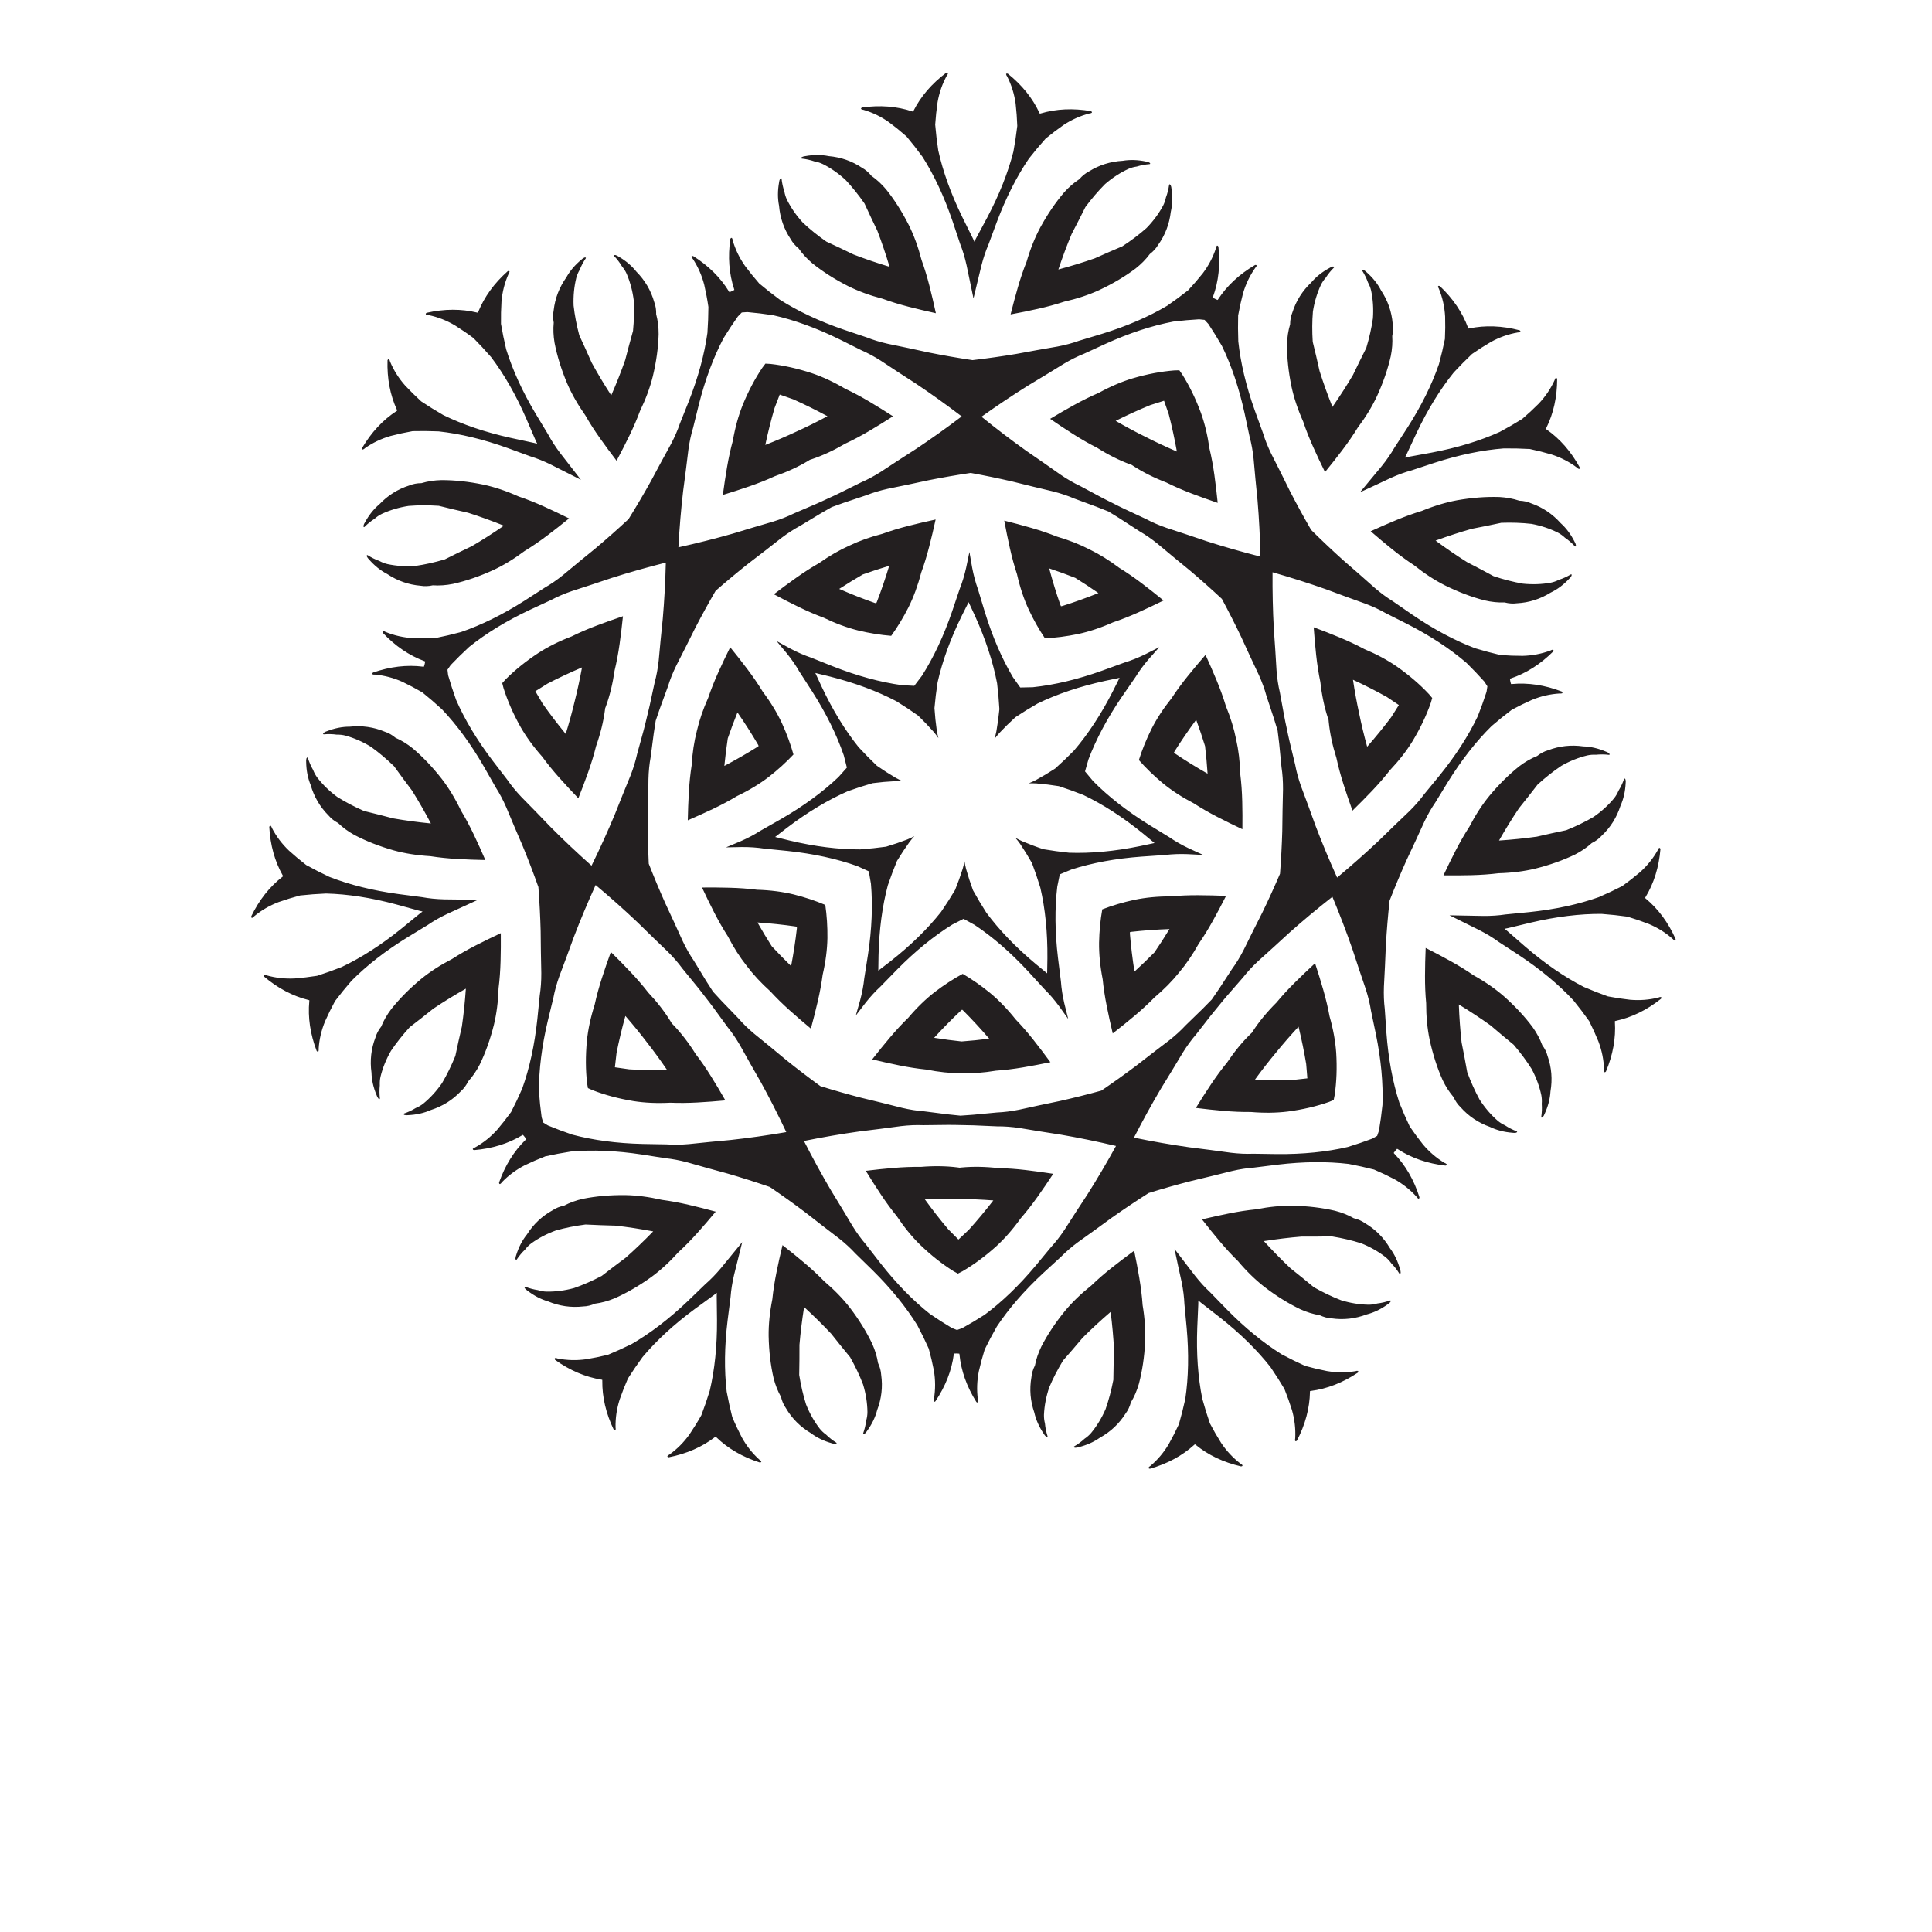 <?xml version="1.0" encoding="UTF-8"?>
<svg version="1.1" viewBox="0 0 800 800" xml:space="preserve" xmlns="http://www.w3.org/2000/svg"><defs><clipPath id="a"><path d="m0 600h600v-600h-600z"/></clipPath></defs><g transform="matrix(1.333 0 0 -1.333 0 800)"><g clip-path="url(#a)"><path d="m300.99 218.17c-1.096-1.02-2.182-2.043-3.259-3.07-1.044 1.06-2.098 2.119-3.16 3.172-2.454 2.901-4.882 6.007-7.278 9.316 3.66 0.161 7.207 0.201 10.639 0.122 3.431-0.031 6.975-0.184 10.629-0.46-2.501-3.232-5.028-6.259-7.571-9.08m9.158 19.113c-4.092 0.471-7.918 0.531-11.442 0.201-0.207-0.021-0.414-0.044-0.619-0.065-0.205 0.029-0.412 0.059-0.618 0.085-3.511 0.442-7.338 0.506-11.442 0.164-2.708 0.039-5.526-0.074-8.451-0.321-2.821-0.24-5.696-0.538-8.624-0.899 1.538-2.516 3.091-4.957 4.656-7.314 1.625-2.445 3.288-4.723 5.001-6.82 2.285-3.428 4.712-6.386 7.24-8.86 3.383-3.257 6.835-5.982 10.346-8.181 0.454-0.27 0.91-0.521 1.366-0.758 0.465 0.221 0.929 0.46 1.39 0.715 3.579 2.085 7.116 4.699 10.601 7.844 2.605 2.394 5.127 5.274 7.52 8.626 1.78 2.041 3.513 4.265 5.215 6.657 1.641 2.307 3.27 4.696 4.887 7.164-2.915 0.452-5.778 0.842-8.591 1.173-2.916 0.339-5.728 0.542-8.435 0.589m-11.436 39.355c-2.782 0.293-5.628 0.673-8.538 1.136 2.759 3.013 5.526 5.821 8.296 8.423 0.133 0.106 0.266 0.21 0.4 0.316 0.129-0.111 0.259-0.22 0.389-0.328 2.683-2.688 5.36-5.582 8.021-8.682-2.923-0.372-5.779-0.661-8.568-0.865m16.788 6.838c-2.56 3.227-5.225 5.974-7.95 8.233-2.82 2.298-5.656 4.274-8.503 5.932-2.899-1.566-5.797-3.452-8.69-5.659-2.794-2.168-5.545-4.83-8.207-7.974-1.942-1.887-3.854-3.959-5.748-6.202-1.825-2.165-3.646-4.409-5.462-6.735 2.867-0.691 5.689-1.318 8.464-1.88 2.878-0.578 5.664-1.014 8.359-1.286 3.813-0.762 7.421-1.139 10.791-1.147 3.369-0.1 6.987 0.162 10.822 0.802 2.702 0.186 5.501 0.533 8.396 1.019 2.792 0.473 5.632 1.01 8.519 1.61-1.74 2.381-3.488 4.684-5.244 6.906-1.821 2.302-3.667 4.434-5.547 6.381m38.421-80.369c-0.472 2.794-1.008 5.634-1.608 8.523-2.381-1.741-4.684-3.491-6.905-5.246-2.301-1.822-4.434-3.666-6.383-5.549-3.226-2.559-5.973-5.222-8.232-7.947-2.965-3.641-5.395-7.306-7.296-10.988-0.959-1.967-1.633-3.951-2.013-5.94-0.619-1.204-0.985-2.429-1.093-3.668-0.643-3.682-0.336-7.346 0.904-10.938 0.503-2.252 1.493-4.476 2.957-6.628 0.144-0.297 0.39-0.569 0.69-0.846 0.065-0.041 0.158-0.067 0.261-0.101 0.038 0 0.075-2e-3 0.113-1e-3 0.021 0.02 0.051 0.032 0.08 0.044l0.011 0.188c-0.422 1.309-0.69 2.631-0.807 3.96-0.229 0.9-0.333 1.806-0.308 2.714 0.13 2.809 0.672 5.634 1.626 8.465 1.166 2.779 2.604 5.564 4.295 8.358 2.05 2.327 4.089 4.687 6.104 7.089 2.689 2.683 5.582 5.36 8.682 8.023 0.516-4.054 0.87-7.979 1.066-11.774-0.113-3.133-0.182-6.251-0.219-9.351-0.617-3.208-1.419-6.238-2.415-9.084-1.189-2.737-2.681-5.197-4.468-7.371-0.588-0.69-1.273-1.292-2.046-1.808-0.977-0.907-2.062-1.706-3.254-2.397-0.04-0.049-0.079-0.099-0.117-0.147 0.012-0.028 0.026-0.057 0.029-0.088l0.085-0.074c0.099-0.044 0.186-0.086 0.261-0.1 0.409 7e-3 0.772 0.042 1.079 0.166 2.529 0.615 4.754 1.602 6.638 2.936 3.325 1.837 6.011 4.351 8.002 7.514 0.75 0.992 1.299 2.145 1.645 3.455 1.052 1.731 1.883 3.654 2.489 5.756 1.056 4.007 1.71 8.357 1.949 13.044 0.15 3.537-0.103 7.354-0.782 11.418-0.186 2.701-0.532 5.5-1.02 8.393m77.855 9.297c-1.933 3.273-4.525 5.881-7.746 7.778-1.013 0.721-2.182 1.236-3.501 1.544-1.761 1-3.708 1.774-5.829 2.317-4.034 0.94-8.401 1.465-13.095 1.563-3.539 0.048-7.348-0.318-11.389-1.116-2.694-0.263-5.483-0.693-8.36-1.265-2.777-0.554-5.602-1.173-8.47-1.859 1.809-2.33 3.625-4.579 5.446-6.747 1.888-2.247 3.794-4.326 5.733-6.217 2.653-3.151 5.397-5.818 8.187-7.995 3.725-2.856 7.461-5.178 11.196-6.969 1.995-0.901 3.998-1.516 5.997-1.837 1.223-0.585 2.457-0.913 3.699-0.986 3.698-0.534 7.353-0.119 10.908 1.225 2.236 0.569 4.43 1.625 6.538 3.152 0.294 0.152 0.556 0.406 0.825 0.714 0.038 0.066 0.063 0.159 0.093 0.265l-1e-3 0.111c-0.023 0.023-0.034 0.053-0.047 0.079-0.062 2e-3 -0.125 5e-3 -0.188 6e-3 -1.298-0.459-2.611-0.767-3.935-0.926-0.893-0.254-1.797-0.385-2.703-0.385-2.815 0.047-5.653 0.507-8.51 1.376-2.811 1.084-5.639 2.439-8.481 4.046-2.386 1.984-4.806 3.95-7.265 5.894-2.763 2.608-5.522 5.423-8.274 8.443 4.035 0.636 7.949 1.105 11.736 1.411 3.135-0.019 6.253 2e-3 9.354 0.056 3.225-0.523 6.278-1.234 9.149-2.146 2.773-1.109 5.276-2.527 7.5-4.248 0.707-0.569 1.331-1.236 1.868-1.994 0.936-0.951 1.768-2.011 2.491-3.179 0.052-0.041 0.102-0.077 0.153-0.115 0.027 0.013 0.054 0.029 0.084 0.033 0.024 0.028 0.048 0.057 0.071 0.085 0.043 0.102 0.081 0.188 0.094 0.264-0.018 0.41-0.064 0.772-0.198 1.074-0.69 2.51-1.741 4.705-3.13 6.548m-9.943-38.098c-0.271 0.034-0.546 4e-3 -0.814-0.107-2.905-0.479-5.859-0.463-8.826 0.044-2.24 0.441-4.501 0.974-6.779 1.612-2.399 1.083-4.811 2.271-7.242 3.563-5.727 3.568-11.436 8.228-17.077 13.969-1.706 1.784-3.431 3.556-5.175 5.324-1.604 1.48-3.164 3.19-4.677 5.113-2.101 2.779-4.232 5.558-6.389 8.335 0.716-3.441 1.452-6.867 2.207-10.267 0.484-2.4 0.775-4.695 0.863-6.876 0.215-2.474 0.447-4.937 0.7-7.391 0.715-8.019 0.565-15.386-0.431-22.059-0.59-2.688-1.249-5.295-1.979-7.825-0.991-2.147-2.05-4.216-3.166-6.207-1.537-2.587-3.44-4.848-5.687-6.748-0.256-0.134-0.459-0.323-0.608-0.554 0 0 0.017-0.093 0.056-0.159 0.032-0.051 0.087-0.102 0.144-0.112 0.101-0.039 0.191-0.064 0.259-0.054 5.397 1.534 10.029 4.027 13.782 7.437 0.066 0.052 0.131 0.103 0.195 0.154 0.067-0.048 0.133-0.098 0.202-0.143 3.921-3.216 8.672-5.471 14.142-6.728 0.069-5e-3 0.158 0.023 0.256 0.065 0.056 0.015 0.11 0.069 0.138 0.122 0.036 0.068 0.048 0.164 0.048 0.164-0.161 0.221-0.372 0.398-0.636 0.518-2.34 1.785-4.355 3.947-6.022 6.452-1.216 1.933-2.379 3.944-3.477 6.037-0.859 2.489-1.649 5.061-2.377 7.715-1.332 6.614-1.857 13.965-1.551 22.008 0.128 2.466 0.235 4.937 0.324 7.418-4e-3 0.346-3e-3 0.695 3e-3 1.049 0.273-0.224 0.54-0.449 0.803-0.677 1.947-1.542 3.898-3.061 5.858-4.561 6.325-4.98 11.581-10.144 15.755-15.444 1.55-2.274 2.996-4.542 4.334-6.808 0.883-2.197 1.662-4.385 2.345-6.564 0.827-2.892 1.167-5.827 1.01-8.768-0.08-0.279-0.081-0.556-0.017-0.821 0 0 0.08-0.052 0.156-0.068 0.058-0.014 0.135-7e-3 0.18 0.027 0.097 0.048 0.177 0.096 0.216 0.153 2.589 4.979 3.951 10.059 4.045 15.128 8e-3 0.083 0.014 0.166 0.02 0.25 0.081 0.014 0.163 0.03 0.245 0.046 5.029 0.648 9.928 2.559 14.594 5.676 0.052 0.046 0.092 0.13 0.127 0.233 0.031 0.048 0.028 0.125 8e-3 0.181-0.023 0.073-0.085 0.148-0.085 0.148m98.676 134.14c-2.281 5.129-5.402 9.362-9.308 12.596-0.059 0.057-0.12 0.113-0.181 0.17 0.04 0.073 0.078 0.146 0.116 0.22 2.629 4.337 4.188 9.358 4.661 14.95-3e-3 0.07-0.045 0.153-0.101 0.245-0.019 0.053-0.081 0.098-0.137 0.119-0.074 0.026-0.168 0.024-0.168 0.024-0.198-0.189-0.344-0.424-0.427-0.702-1.435-2.569-3.29-4.868-5.536-6.873-1.741-1.476-3.569-2.911-5.487-4.295-2.342-1.201-4.776-2.346-7.3-3.44-6.361-2.253-13.563-3.811-21.571-4.643-2.458-0.22-4.919-0.464-7.388-0.727-2.157-0.331-4.466-0.484-6.913-0.468-3.484 0.09-6.985 0.157-10.501 0.202 3.138-1.585 6.275-3.145 9.404-4.677 2.179-1.117 4.154-2.321 5.914-3.61 2.068-1.375 4.138-2.729 6.216-4.062 6.714-4.44 12.38-9.152 16.976-14.09 1.734-2.137 3.363-4.278 4.884-6.425 1.061-2.114 2.017-4.231 2.879-6.347 1.064-2.814 1.646-5.713 1.731-8.653-0.056-0.283-0.034-0.561 0.052-0.819 0 0 0.084-0.046 0.161-0.057 0.059-8e-3 0.135 5e-3 0.176 0.043 0.094 0.054 0.168 0.11 0.203 0.168 2.168 5.178 3.107 10.352 2.781 15.414 1e-3 0.08 0 0.164-1e-3 0.246 0.08 0.024 0.16 0.045 0.239 0.069 4.959 1.062 9.683 3.371 14.078 6.864 0.047 0.048 0.079 0.137 0.107 0.241 0.025 0.051 0.016 0.127-7e-3 0.181-0.031 0.072-0.098 0.14-0.098 0.14-0.273 0.015-0.544-0.041-0.803-0.173-2.855-0.717-5.801-0.944-8.8-0.686-2.269 0.255-4.566 0.598-6.888 1.046-2.482 0.88-4.984 1.865-7.512 2.951-6.002 3.083-12.076 7.255-18.174 12.509-1.847 1.637-3.713 3.262-5.598 4.878-0.274 0.213-0.545 0.433-0.818 0.658 0.345 0.074 0.688 0.142 1.029 0.204 2.419 0.562 4.824 1.14 7.22 1.738 7.836 1.838 15.151 2.729 21.898 2.688 2.744-0.207 5.419-0.49 8.026-0.857 2.266-0.679 4.462-1.434 6.591-2.259 2.779-1.156 5.285-2.72 7.486-4.676 0.166-0.236 0.383-0.411 0.631-0.525 0 0 0.091 0.029 0.151 0.079 0.046 0.037 0.089 0.1 0.09 0.157 0.025 0.106 0.035 0.198 0.017 0.264m-39.617 58.647c-1.195-0.344-2.327-0.936-3.39-1.775-1.88-0.753-3.699-1.794-5.446-3.113-3.249-2.567-6.383-5.656-9.389-9.262-2.242-2.738-4.331-5.944-6.226-9.601-1.473-2.271-2.877-4.718-4.224-7.325-1.299-2.518-2.575-5.111-3.827-7.782 2.949-0.036 5.84-0.019 8.67 0.052 2.934 0.075 5.748 0.271 8.436 0.605 4.116 0.111 7.913 0.593 11.355 1.417 4.555 1.132 8.7 2.605 12.429 4.408 1.95 0.997 3.678 2.18 5.176 3.545 1.219 0.59 2.246 1.349 3.075 2.276 2.725 2.558 4.679 5.675 5.845 9.291 0.948 2.104 1.491 4.477 1.611 7.076 0.065 0.325 0.03 0.688-0.044 1.091-0.028 0.071-0.084 0.148-0.148 0.237l-0.088 0.07c-0.031-4e-3 -0.06 5e-3 -0.091 0.011-0.041-0.047-0.082-0.093-0.123-0.143-0.449-1.3-1.027-2.519-1.729-3.653-0.358-0.855-0.82-1.645-1.385-2.353-1.791-2.171-3.919-4.105-6.381-5.795-2.599-1.523-5.421-2.888-8.452-4.108-3.037-0.63-6.084-1.295-9.137-2.005-3.761-0.534-7.682-0.938-11.759-1.206 2.02 3.55 4.093 6.903 6.213 10.057 1.972 2.438 3.898 4.889 5.79 7.348 2.418 2.194 4.878 4.137 7.382 5.813 2.596 1.478 5.264 2.55 7.999 3.215 0.883 0.199 1.795 0.27 2.721 0.219 1.326 0.139 2.675 0.127 4.041-0.036 0.062 0.016 0.123 0.032 0.183 0.048 7e-3 0.03 0.012 0.061 0.029 0.086-9e-3 0.037-0.017 0.073-0.025 0.11-0.051 0.097-0.096 0.181-0.147 0.238-0.331 0.241-0.643 0.431-0.963 0.515-2.393 1.026-4.764 1.572-7.071 1.636-3.763 0.528-7.42 0.128-10.91-1.207m-122.27-62.781c-1.964-1.99-4.034-3.978-6.213-5.964-0.635 4.035-1.104 7.95-1.413 11.737 2e-3 0.169 2e-3 0.339 5e-3 0.509 0.165 0.033 0.332 0.066 0.497 0.1 3.777 0.423 7.708 0.71 11.791 0.859-1.531-2.518-3.088-4.932-4.667-7.241m5.12 17.392c-4.118 9e-3 -7.927-0.362-11.392-1.083-3.555-0.772-6.868-1.758-9.941-2.95-0.582-3.242-0.915-6.684-0.994-10.322-0.045-3.539 0.321-7.347 1.118-11.387 0.265-2.695 0.694-5.483 1.267-8.362 0.554-2.777 1.172-5.6 1.858-8.468 2.328 1.808 4.578 3.625 6.747 5.445 2.248 1.888 4.326 3.794 6.217 5.732 2.974 2.506 5.518 5.092 7.626 7.721 2.177 2.572 4.23 5.564 6.12 8.962 1.539 2.228 3.013 4.633 4.438 7.199 1.371 2.477 2.722 5.033 4.054 7.665-2.947 0.123-5.837 0.191-8.668 0.204-2.937 0.012-5.754-0.101-8.45-0.356m37.93-57.02c-3.798-0.107-7.74-0.068-11.821 0.12 2.156 2.961 4.337 5.76 6.538 8.394 2.164 2.664 4.492 5.34 6.988 8.023 0.966-3.969 1.757-7.831 2.377-11.58 0.113-1.492 0.236-2.979 0.368-4.462-1.48-0.155-2.965-0.32-4.45-0.495m11.349 19.732c-0.487 2.662-1.144 5.405-1.953 8.228-0.781 2.721-1.632 5.485-2.553 8.286-2.171-1.996-4.262-3.993-6.274-5.985-2.084-2.068-3.996-4.139-5.721-6.227-2.919-2.906-5.351-5.86-7.29-8.821-0.114-0.174-0.225-0.349-0.336-0.525-0.15-0.142-0.3-0.284-0.451-0.429-2.535-2.47-4.969-5.422-7.263-8.843-1.719-2.093-3.387-4.368-5.018-6.807-1.571-2.356-3.13-4.791-4.674-7.304 2.926-0.366 5.801-0.675 8.622-0.92 2.924-0.255 5.742-0.374 8.45-0.343 4.103-0.349 7.93-0.295 11.442 0.137 4.654 0.613 8.939 1.613 12.846 2.988 0.493 0.188 0.974 0.386 1.444 0.596 0.117 0.502 0.219 1.011 0.308 1.531 0.601 4.099 0.763 8.496 0.476 13.18-0.247 3.531-0.926 7.297-2.055 11.258m66.056-8.917c-0.697 1.9-1.683 3.749-2.95 5.534-2.472 3.325-5.467 6.546-8.982 9.658-2.672 2.321-5.815 4.503-9.413 6.505-2.228 1.54-4.632 3.014-7.201 4.437-2.476 1.373-5.032 2.724-7.663 4.055-0.125-2.947-0.193-5.836-0.205-8.669-0.01-2.933 0.103-5.752 0.359-8.447-0.01-4.119 0.358-7.929 1.081-11.393 0.997-4.587 2.347-8.774 4.04-12.554 0.941-1.977 2.072-3.739 3.39-5.276 0.555-1.236 1.285-2.287 2.186-3.142 2.477-2.8 5.535-4.845 9.116-6.116 2.074-1.01 4.43-1.621 7.026-1.82 0.322-0.072 0.687-0.048 1.091 0.012 0.072 0.026 0.152 0.082 0.243 0.144 0.023 0.027 0.046 0.056 0.071 0.085-3e-3 0.031 6e-3 0.06 0.014 0.089-0.046 0.042-0.091 0.085-0.14 0.127-1.286 0.489-2.487 1.1-3.599 1.838-0.846 0.382-1.621 0.868-2.313 1.451-2.117 1.855-3.987 4.04-5.605 6.549-1.445 2.645-2.727 5.506-3.857 8.57-0.541 3.052-1.115 6.119-1.737 9.192-0.421 3.775-0.709 7.706-0.859 11.791 3.491-2.125 6.781-4.296 9.87-6.508 2.379-2.041 4.773-4.04 7.175-6.002 2.122-2.483 3.993-4.998 5.594-7.55 1.401-2.638 2.394-5.338 2.978-8.089 0.173-0.892 0.217-1.803 0.139-2.728 0.1-1.331 0.048-2.678-0.154-4.039 0.012-0.062 0.027-0.123 0.042-0.184 0.029-8e-3 0.059-0.014 0.085-0.032l0.111 0.022c0.098 0.05 0.184 0.091 0.241 0.14 0.251 0.324 0.449 0.63 0.544 0.949 1.095 2.361 1.711 4.715 1.842 7.018 0.639 3.747 0.348 7.414-0.885 10.942-0.308 1.204-0.866 2.352-1.675 3.441m-49.623-18.564c-0.286-2.737-0.647-5.402-1.092-7.999-0.18-0.544-0.366-1.086-0.555-1.623-0.491-0.29-0.987-0.575-1.489-0.858-2.463-0.931-5.009-1.795-7.641-2.601-6.572-1.525-13.904-2.267-21.953-2.199-2.469 0.057-4.941 0.09-7.424 0.107-2.181-0.089-4.492 0.016-6.922 0.306-4.271 0.594-8.573 1.157-12.9 1.688-5.572 0.788-11.316 1.788-17.225 3.001 2.751 5.368 5.563 10.475 8.431 15.315 2.293 3.709 4.546 7.416 6.754 11.12 1.293 2.076 2.656 3.948 4.088 5.594 1.541 1.948 3.06 3.898 4.561 5.858 0.854 1.084 1.712 2.137 2.575 3.158 0.838 1.045 1.705 2.088 2.606 3.132 1.638 1.848 3.262 3.713 4.879 5.599 1.342 1.72 2.917 3.417 4.709 5.082 3.212 2.876 6.421 5.797 9.622 8.755 4.202 3.742 8.677 7.479 13.42 11.206 2.32-5.569 4.4-11.014 6.242-16.332 1.348-4.145 2.721-8.261 4.121-12.34 0.75-2.33 1.296-4.578 1.628-6.734 0.49-2.435 0.996-4.855 1.523-7.267 1.608-7.887 2.283-15.224 2.042-21.968m-91.656-27.82c-2.399-3.638-4.761-7.277-7.076-10.916-1.356-2.038-2.773-3.866-4.252-5.471-1.598-1.9-3.174-3.805-4.733-5.721-5.163-6.174-10.479-11.278-15.9-15.294-2.319-1.483-4.628-2.862-6.934-4.133-0.539-0.199-1.078-0.393-1.616-0.578-0.533 0.203-1.065 0.414-1.599 0.629-2.264 1.346-4.528 2.797-6.798 4.351-5.291 4.187-10.443 9.459-15.406 15.794-1.496 1.966-3.011 3.918-4.547 5.87-1.427 1.651-2.786 3.525-4.075 5.605-2.199 3.709-4.442 7.423-6.725 11.136-2.856 4.848-5.655 9.963-8.393 15.337 5.913 1.198 11.659 2.184 17.232 2.96 4.329 0.518 8.632 1.069 12.904 1.653 2.431 0.282 4.743 0.384 6.923 0.291 2.483 9e-3 4.956 0.038 7.425 0.087 1.379 9e-3 2.737-8e-3 4.073-0.046 1.338-5e-3 2.695-0.033 4.073-0.084 2.467-0.127 4.937-0.235 7.418-0.323 2.183 0.021 4.49-0.151 6.911-0.513 4.251-0.719 8.535-1.406 12.846-2.065 5.545-0.953 11.256-2.121 17.127-3.506-2.907-5.286-5.867-10.307-8.878-15.063m-103.52 49.93c-1.874 1.573-3.534 3.186-4.962 4.837-1.71 1.8-3.427 3.58-5.156 5.343-0.923 0.967-1.817 1.934-2.681 2.904-0.719 1.082-1.429 2.193-2.131 3.33-1.267 2.121-2.553 4.231-3.861 6.342-1.234 1.8-2.374 3.815-3.421 6.027-1.77 3.93-3.584 7.872-5.436 11.818-1.752 3.921-3.455 7.992-5.103 12.21-0.201 4.526-0.294 8.937-0.279 13.231 0.096 4.359 0.159 8.697 0.185 13.008 0.061 2.447 0.289 4.751 0.688 6.895 0.341 2.461 0.663 4.911 0.962 7.363 0.181 1.326 0.381 2.627 0.6 3.908 0.397 1.236 0.823 2.483 1.275 3.742 0.867 2.311 1.716 4.634 2.552 6.973 0.637 2.087 1.5 4.234 2.577 6.432 1.971 3.835 3.921 7.71 5.851 11.62 1.973 3.814 4.095 7.682 6.365 11.601 3.414 2.979 6.805 5.802 10.171 8.468 3.468 2.642 6.898 5.298 10.285 7.966 1.952 1.476 3.894 2.735 5.82 3.761 2.136 1.267 4.253 2.544 6.356 3.839 1.149 0.684 2.292 1.34 3.429 1.967v-1e-3c1.214 0.46 2.455 0.906 3.721 1.336 2.348 0.763 4.694 1.548 7.043 2.354 2.028 0.802 4.246 1.465 6.635 1.994 4.227 0.85 8.473 1.742 12.733 2.67 4.213 0.836 8.56 1.589 13.038 2.258 4.458-0.812 8.78-1.703 12.962-2.673 4.228-1.063 8.444-2.09 12.641-3.075 2.371-0.604 4.567-1.338 6.568-2.205 2.323-0.879 4.642-1.738 6.966-2.576 1.251-0.47 2.477-0.955 3.675-1.454 1.117-0.662 2.238-1.354 3.365-2.075 2.061-1.362 4.136-2.706 6.231-4.04 1.892-1.086 3.793-2.406 5.696-3.945 3.301-2.774 6.644-5.538 10.026-8.289 3.28-2.773 6.578-5.702 9.895-8.788 2.144-3.989 4.142-7.924 5.992-11.799 1.805-3.968 3.63-7.905 5.478-11.8 1.005-2.232 1.801-4.405 2.371-6.511 0.76-2.365 1.534-4.712 2.328-7.051 0.412-1.272 0.798-2.533 1.155-3.781 0.178-1.286 0.337-2.594 0.475-3.925 0.22-2.459 0.465-4.92 0.726-7.389 0.332-2.157 0.485-4.466 0.469-6.914-0.111-4.31-0.188-8.648-0.231-13.008-0.123-4.292-0.355-8.698-0.701-13.214-1.782-4.165-3.612-8.179-5.489-12.042-1.977-3.885-3.915-7.766-5.809-11.639-1.119-2.178-2.322-4.154-3.613-5.914-1.374-2.068-2.727-4.138-4.061-6.215-0.738-1.117-1.483-2.203-2.237-3.261-0.893-0.941-1.818-1.881-2.771-2.819-1.785-1.705-3.558-3.43-5.324-5.176-1.481-1.603-3.19-3.162-5.113-4.675-3.44-2.6-6.879-5.246-10.314-7.929-3.433-2.582-7.023-5.146-10.769-7.693-4.367-1.202-8.647-2.274-12.837-3.215-4.27-0.877-8.513-1.781-12.723-2.716-2.399-0.483-4.696-0.774-6.875-0.862-2.474-0.217-4.935-0.448-7.392-0.702-1.331-0.118-2.646-0.212-3.943-0.283-1.294 0.113-2.604 0.249-3.932 0.41-2.447 0.331-4.901 0.642-7.366 0.936-2.176 0.157-4.462 0.521-6.844 1.081-4.178 1.069-8.389 2.107-12.631 3.12-4.156 1.073-8.401 2.283-12.727 3.623-3.664 2.665-7.17 5.343-10.518 8.031-3.348 2.794-6.701 5.547-10.055 8.256m-7.334-33.016c-4.342-0.393-8.66-0.817-12.948-1.274-2.437-0.212-4.752-0.243-6.928-0.088-2.482 0.065-4.954 0.108-7.424 0.132-8.046 0.187-15.351 1.163-21.871 2.898-2.605 0.888-5.122 1.832-7.554 2.843-0.493 0.3-0.979 0.599-1.461 0.904-0.172 0.543-0.341 1.09-0.504 1.641-0.36 2.61-0.637 5.285-0.836 8.029-0.026 6.748 0.883 14.061 2.742 21.893 0.603 2.394 1.186 4.798 1.754 7.215 0.4 2.144 1.018 4.374 1.841 6.678 1.529 4.032 3.033 8.101 4.514 12.201 2.01 5.257 4.262 10.635 6.758 16.126 4.622-3.877 8.976-7.755 13.057-11.627 3.105-3.062 6.218-6.082 9.338-9.059 1.738-1.723 3.258-3.47 4.545-5.232 1.555-1.935 3.119-3.85 4.696-5.749 0.867-1.074 1.701-2.145 2.505-3.214 0.831-1.048 1.655-2.127 2.474-3.238 1.437-2.008 2.894-4.006 4.372-6.001 1.378-1.692 2.681-3.603 3.908-5.721 2.088-3.775 4.222-7.55 6.395-11.329 2.713-4.93 5.36-10.124 7.938-15.579-5.945-1.022-11.717-1.838-17.311-2.449m-64.965 106.54c-1.686 1.774-3.154 3.563-4.388 5.362-1.498 1.981-3.004 3.942-4.525 5.887-4.871 6.408-8.664 12.727-11.372 18.905-0.93 2.592-1.76 5.149-2.487 7.68-0.074 0.571-0.142 1.139-0.203 1.706 0.317 0.473 0.639 0.946 0.968 1.418 1.815 1.907 3.734 3.792 5.756 5.658 5.259 4.227 11.544 8.077 18.825 11.506 2.249 1.022 4.491 2.064 6.735 3.127 1.926 1.025 4.055 1.932 6.37 2.725 4.106 1.319 8.225 2.679 12.354 4.079 5.362 1.706 10.971 3.297 16.821 4.769-0.149-6.03-0.466-11.851-0.95-17.458-0.456-4.336-0.878-8.652-1.261-12.947-0.263-2.433-0.68-4.71-1.256-6.814-0.543-2.424-1.065-4.841-1.567-7.259-0.298-1.345-0.616-2.668-0.951-3.962-0.301-1.302-0.631-2.62-0.989-3.953-0.673-2.374-1.327-4.759-1.966-7.159-0.463-2.132-1.146-4.343-2.037-6.623-1.647-3.986-3.27-8.007-4.87-12.063-2.163-5.195-4.574-10.503-7.23-15.919-4.506 4.01-8.743 8.014-12.709 12.007-3.014 3.149-6.037 6.261-9.068 9.328m50.224 94.987c0.583 4.321 1.131 8.624 1.64 12.905 0.335 2.425 0.819 4.688 1.456 6.775 0.614 2.405 1.209 4.806 1.781 7.208 1.972 7.804 4.548 14.709 7.691 20.679 1.446 2.342 2.928 4.586 4.453 6.731 0.401 0.414 0.803 0.822 1.207 1.224 0.567 0.047 1.139 0.088 1.712 0.126 2.624-0.229 5.294-0.556 8.014-0.971 6.583-1.477 13.511-3.991 20.733-7.545 2.2-1.122 4.412-2.225 6.643-3.316 2.002-0.867 4.039-1.966 6.102-3.282 3.591-2.388 7.224-4.759 10.892-7.116 4.677-3.127 9.418-6.521 14.216-10.176-4.808-3.643-9.557-7.025-14.241-10.142-3.675-2.346-7.313-4.709-10.909-7.088-2.067-1.31-4.107-2.404-6.111-3.267-2.233-1.086-4.449-2.184-6.652-3.3-1.238-0.606-2.468-1.181-3.69-1.725-1.207-0.578-2.442-1.141-3.707-1.693-2.277-0.954-4.549-1.93-6.823-2.927-1.956-0.968-4.111-1.811-6.449-2.536-4.142-1.197-8.299-2.437-12.468-3.714-5.41-1.547-11.063-2.973-16.954-4.272 0.327 6.023 0.815 11.832 1.464 17.422m107.22 32.863c3.741 2.237 7.447 4.492 11.112 6.764 2.105 1.248 4.176 2.282 6.205 3.085 2.264 1.019 4.511 2.052 6.747 3.102 7.33 3.323 14.335 5.614 20.962 6.88 2.732 0.329 5.41 0.57 8.039 0.715 0.573-0.055 1.142-0.116 1.709-0.181 0.39-0.415 0.779-0.834 1.167-1.261 1.455-2.193 2.865-4.483 4.236-6.869 2.95-6.068 5.305-13.052 7.027-20.914 0.496-2.419 1.013-4.837 1.55-7.262 0.57-2.105 0.982-4.383 1.239-6.817 0.372-4.296 0.784-8.614 1.228-12.951 0.471-5.608 0.773-11.43 0.907-17.46-5.846 1.487-11.45 3.091-16.809 4.81-4.125 1.411-8.241 2.782-12.342 4.11-2.315 0.799-4.441 1.711-6.365 2.741-2.242 1.068-4.481 2.116-6.726 3.144-1.246 0.59-2.464 1.193-3.651 1.809-1.204 0.583-2.415 1.198-3.634 1.842-2.165 1.186-4.345 2.353-6.543 3.51-1.976 0.927-3.98 2.085-6.004 3.46-3.519 2.493-7.079 4.97-10.676 7.433-4.584 3.264-9.223 6.796-13.911 10.591 4.912 3.5 9.759 6.74 14.533 9.719m75.883-58.033c5.799-1.659 11.353-3.428 16.659-5.304 4.082-1.531 8.155-3.023 12.218-4.471 2.288-0.866 4.387-1.842 6.279-2.926 2.21-1.135 4.417-2.249 6.632-3.341 7.168-3.659 13.327-7.707 18.448-12.1 1.961-1.93 3.82-3.875 5.573-5.839 0.313-0.482 0.622-0.965 0.923-1.448-0.08-0.565-0.166-1.13-0.258-1.698-0.807-2.507-1.718-5.038-2.73-7.598-2.905-6.089-6.897-12.283-11.969-18.533-1.583-1.895-3.15-3.807-4.711-5.739-1.291-1.758-2.815-3.501-4.557-5.219-3.127-2.969-6.247-5.983-9.361-9.035-4.089-3.864-8.453-7.731-13.085-11.596-2.482 5.498-4.722 10.881-6.718 16.141-1.471 4.105-2.965 8.177-4.483 12.213-0.818 2.307-1.43 4.538-1.825 6.685-0.563 2.419-1.14 4.823-1.737 7.22-0.315 1.342-0.602 2.669-0.862 3.981-0.294 1.305-0.569 2.635-0.825 3.991-0.424 2.431-0.869 4.865-1.335 7.303-0.507 2.123-0.851 4.411-1.038 6.852-0.246 4.305-0.528 8.633-0.846 12.982-0.306 5.618-0.437 11.446-0.392 17.479m46.731-177.74c-1.424 1.784-2.805 3.654-4.131 5.612-1.132 2.377-2.205 4.841-3.225 7.399-2.064 6.423-3.409 13.668-4.006 21.695-0.147 2.464-0.318 4.933-0.509 7.408-0.266 2.165-0.352 4.478-0.263 6.924 0.237 4.306 0.441 8.638 0.611 12.995 0.259 4.451 0.641 9.021 1.145 13.706 1.719 4.388 3.495 8.617 5.324 12.683 1.862 3.943 3.685 7.878 5.466 11.806 1.052 2.21 2.197 4.22 3.435 6.017 1.314 2.107 2.606 4.216 3.876 6.333 4.241 6.842 8.783 12.644 13.586 17.385 2.086 1.795 4.176 3.485 6.279 5.069 2.082 1.123 4.171 2.141 6.258 3.065 2.783 1.146 5.661 1.813 8.6 1.984 0.285-0.047 0.561-0.018 0.817 0.076 0 0 0.043 0.086 0.052 0.163 5e-3 0.059-8e-3 0.135-0.048 0.176-0.058 0.091-0.115 0.165-0.176 0.198-5.237 2.014-10.437 2.799-15.486 2.325-0.083-2e-3 -0.166-5e-3 -0.249-8e-3 -0.024 0.079-0.049 0.159-0.073 0.237-0.047 0.192-0.096 0.383-0.147 0.573-0.03 0.195-0.064 0.389-0.098 0.584-0.01 0.082-0.019 0.165-0.029 0.246 0.077 0.031 0.155 0.062 0.232 0.094 4.807 1.61 9.243 4.435 13.217 8.396 0.042 0.056 0.066 0.146 0.081 0.253 0.019 0.053 0 0.129-0.029 0.181-0.037 0.066-0.111 0.128-0.111 0.128-0.274-0.018-0.537-0.103-0.779-0.262-2.756-1.033-5.659-1.59-8.666-1.668-2.284-2e-3 -4.605 0.084-6.962 0.268-2.566 0.597-5.162 1.297-7.796 2.092-6.31 2.391-12.814 5.858-19.461 10.395-2.02 1.421-4.055 2.825-6.109 4.221-1.859 1.142-3.72 2.517-5.578 4.11-3.218 2.871-6.478 5.731-9.778 8.582-3.319 2.977-6.653 6.124-10.003 9.441-2.359 4.08-4.559 8.104-6.597 12.07-1.92 3.913-3.861 7.792-5.822 11.633-1.071 2.201-1.93 4.35-2.561 6.438-0.83 2.341-1.673 4.665-2.535 6.979-2.706 7.582-4.409 14.751-5.123 21.46-0.102 2.75-0.121 5.44-0.047 8.072 0.419 2.327 0.925 4.594 1.505 6.803 0.839 2.89 2.113 5.555 3.811 7.96 0.214 0.194 0.363 0.427 0.45 0.686 0 0-0.04 0.088-0.097 0.142-0.041 0.041-0.109 0.077-0.166 0.073-0.107 0.012-0.201 0.013-0.263-0.015-4.841-2.838-8.698-6.414-11.474-10.657-0.051-0.067-0.1-0.133-0.148-0.199l-0.234 0.09c-0.177 0.083-0.357 0.164-0.538 0.243-0.172 0.097-0.344 0.192-0.518 0.287-0.07 0.043-0.14 0.088-0.21 0.131 0.024 0.08 0.047 0.158 0.071 0.239 1.738 4.763 2.297 9.992 1.677 15.57-0.018 0.067-0.074 0.142-0.147 0.22-0.031 0.048-0.1 0.081-0.159 0.09-0.077 0.012-0.171-8e-3 -0.171-8e-3 -0.156-0.224-0.254-0.484-0.28-0.773-0.911-2.797-2.285-5.414-4.1-7.814-1.423-1.787-2.936-3.547-4.551-5.277-2.065-1.633-4.231-3.227-6.496-4.79-5.802-3.442-12.567-6.366-20.26-8.733-2.37-0.694-4.737-1.409-7.109-2.145-2.052-0.742-4.288-1.34-6.691-1.798-4.251-0.726-8.52-1.492-12.806-2.295-4.397-0.739-8.937-1.383-13.618-1.933-4.66 0.698-9.177 1.488-13.549 2.366-4.258 0.94-8.501 1.841-12.726 2.702-2.388 0.535-4.603 1.204-6.631 2.012-2.346 0.81-4.69 1.601-7.036 2.369-7.614 2.612-14.281 5.75-19.973 9.375-2.213 1.635-4.327 3.298-6.339 4.996-1.558 1.778-3.016 3.588-4.38 5.418-1.737 2.458-3.027 5.116-3.848 7.942-0.018 0.289-0.108 0.551-0.256 0.781 0 0-0.093 0.024-0.171 0.014-0.058-8e-3 -0.129-0.039-0.16-0.086-0.077-0.076-0.136-0.149-0.154-0.214-0.798-5.556-0.407-10.801 1.179-15.617 0.02-0.08 0.042-0.16 0.063-0.24-0.072-0.041-0.144-0.084-0.215-0.125-0.176-0.088-0.351-0.178-0.526-0.27-0.183-0.074-0.365-0.149-0.548-0.226-0.077-0.027-0.155-0.055-0.233-0.083-0.047 0.068-0.095 0.136-0.143 0.204-2.64 4.329-6.38 8.025-11.127 11.019-0.063 0.028-0.157 0.03-0.264 0.023-0.056 5e-3 -0.126-0.028-0.169-0.068-0.058-0.053-0.101-0.139-0.101-0.139 0.079-0.262 0.221-0.499 0.429-0.7 1.62-2.458 2.808-5.163 3.554-8.079 0.51-2.225 0.943-4.507 1.288-6.846-0.011-2.634-0.115-5.321-0.305-8.066-0.928-6.684-2.859-13.796-5.804-21.286-0.935-2.285-1.852-4.583-2.755-6.895-0.699-2.067-1.626-4.188-2.766-6.353-2.084-3.776-4.147-7.592-6.191-11.442-2.164-3.898-4.491-7.85-6.978-11.853-3.453-3.208-6.887-6.248-10.299-9.118-3.389-2.742-6.739-5.498-10.047-8.264-1.907-1.534-3.811-2.849-5.706-3.93-2.098-1.33-4.177-2.669-6.241-4.024-6.789-4.325-13.399-7.58-19.782-9.769-2.658-0.713-5.276-1.329-7.858-1.843-2.362-0.109-4.686-0.121-6.967-0.046-3.005 0.175-5.887 0.823-8.61 1.943-0.236 0.167-0.497 0.26-0.769 0.286 0 0-0.076-0.057-0.116-0.124-0.032-0.051-0.052-0.125-0.034-0.18 0.012-0.106 0.032-0.198 0.072-0.254 3.845-4.086 8.19-7.051 12.944-8.814 0.076-0.033 0.152-0.067 0.227-0.101-0.013-0.08-0.024-0.164-0.036-0.245-0.041-0.193-0.08-0.387-0.117-0.58-0.057-0.189-0.111-0.378-0.164-0.568-0.028-0.079-0.056-0.158-0.082-0.235-0.082 6e-3 -0.165 0.011-0.248 0.016-5.03 0.635-10.253 0.015-15.553-1.83-0.062-0.031-0.121-0.103-0.182-0.193-0.04-0.04-0.057-0.115-0.053-0.173 6e-3 -0.079 0.046-0.166 0.046-0.166 0.254-0.101 0.529-0.141 0.815-0.101 2.931-0.266 5.787-1.024 8.532-2.258 2.058-0.989 4.112-2.074 6.157-3.262 2.051-1.651 4.087-3.407 6.115-5.268 4.647-4.892 9.003-10.836 13.022-17.81 1.205-2.155 2.429-4.303 3.674-6.452 1.18-1.835 2.26-3.882 3.242-6.123 1.653-3.983 3.351-7.975 5.087-11.975 1.699-4.122 3.337-8.405 4.916-12.846 0.355-4.7 0.59-9.279 0.706-13.736 0.032-4.361 0.097-8.698 0.199-13.01 9e-3 -2.446-0.15-4.755-0.486-6.911-0.268-2.468-0.517-4.93-0.745-7.388-0.851-8.003-2.427-15.201-4.696-21.556-1.101-2.522-2.251-4.952-3.459-7.292-1.387-1.915-2.827-3.738-4.308-5.477-2.009-2.239-4.314-4.089-6.886-5.519-0.279-0.081-0.514-0.227-0.705-0.424 0 0-1e-3 -0.096 0.025-0.167 0.02-0.057 0.066-0.119 0.12-0.14 0.09-0.055 0.174-0.097 0.243-0.1 5.593 0.457 10.619 2.007 14.962 4.624 0.074 0.038 0.147 0.076 0.22 0.114 0.056-0.06 0.114-0.12 0.17-0.182 0.125-0.151 0.252-0.301 0.381-0.453 0.112-0.161 0.226-0.321 0.341-0.482 0.044-0.071 0.088-0.14 0.133-0.21-0.056-0.061-0.112-0.122-0.167-0.184-3.634-3.537-6.406-8.008-8.266-13.302-0.015-0.066 4e-3 -0.158 0.036-0.261 7e-3 -0.056 0.055-0.116 0.103-0.149 0.065-0.045 0.158-0.069 0.158-0.069 0.238 0.136 0.439 0.327 0.588 0.575 2.035 2.126 4.408 3.887 7.085 5.264 2.056 0.991 4.184 1.921 6.388 2.778 2.57 0.575 5.213 1.071 7.932 1.497 6.722 0.584 14.085 0.283 22.043-0.923 2.436-0.403 4.879-0.784 7.336-1.152 2.17-0.221 4.444-0.652 6.808-1.281 4.146-1.192 8.324-2.355 12.534-3.49 4.282-1.243 8.652-2.63 13.109-4.165 3.895-2.654 7.622-5.324 11.18-8.012 3.428-2.695 6.86-5.347 10.293-7.956 1.919-1.518 3.626-3.081 5.102-4.689 1.762-1.75 3.531-3.479 5.311-5.188 5.727-5.656 10.373-11.377 13.927-17.113 1.285-2.433 2.468-4.848 3.544-7.252 0.632-2.279 1.16-4.54 1.595-6.782 0.498-2.967 0.508-5.923 0.022-8.825-0.11-0.268-0.142-0.544-0.109-0.815 0 0 0.074-0.06 0.148-0.084 0.057-0.022 0.133-0.023 0.182 6e-3 0.102 0.036 0.186 0.076 0.232 0.126 3.129 4.659 5.053 9.555 5.713 14.582 0.017 0.083 0.032 0.163 0.049 0.245 0.081 5e-3 0.165 0.011 0.246 0.018 0.198 4e-3 0.395 8e-3 0.591 0.016 0.198-0.014 0.394-0.025 0.591-0.034 0.082-9e-3 0.165-0.02 0.248-0.029 0.013-0.082 0.025-0.162 0.04-0.244 0.499-5.046 2.265-9.999 5.244-14.756 0.044-0.054 0.128-0.096 0.228-0.134 0.048-0.031 0.125-0.03 0.181-0.014 0.075 0.022 0.151 0.082 0.151 0.082 0.042 0.27 0.018 0.545-0.083 0.817-0.393 2.916-0.29 5.87 0.302 8.821 0.508 2.226 1.109 4.469 1.811 6.727 1.153 2.368 2.412 4.743 3.775 7.136 3.736 5.619 8.562 11.187 14.465 16.659 1.834 1.652 3.656 3.323 5.474 5.017 1.526 1.557 3.282 3.067 5.249 4.522 3.515 2.498 7.029 5.04 10.541 7.624 3.642 2.573 7.452 5.124 11.431 7.651 4.503 1.393 8.915 2.64 13.235 3.747 4.243 1.001 8.457 2.029 12.637 3.087 2.383 0.553 4.671 0.913 6.847 1.065 2.467 0.287 4.92 0.591 7.368 0.917 7.994 0.95 15.361 1.016 22.063 0.22 2.703-0.512 5.328-1.095 7.879-1.75 2.175-0.928 4.273-1.925 6.297-2.983 2.631-1.46 4.946-3.296 6.914-5.485 0.14-0.252 0.336-0.449 0.568-0.594 0 0 0.094 0.021 0.158 0.063 0.051 0.032 0.101 0.091 0.11 0.147 0.035 0.101 0.056 0.193 0.045 0.261-1.692 5.35-4.319 9.906-7.838 13.558-0.053 0.063-0.108 0.125-0.16 0.189 0.046 0.067 0.091 0.136 0.137 0.205 0.12 0.157 0.241 0.313 0.358 0.473 0.133 0.145 0.264 0.292 0.394 0.439 0.059 0.06 0.118 0.119 0.175 0.176 0.073-0.04 0.145-0.08 0.218-0.12 4.257-2.757 9.231-4.464 14.806-5.101 0.069 3e-3 0.154 0.041 0.247 0.095 0.054 0.018 0.102 0.079 0.125 0.134 0.028 0.073 0.029 0.169 0.029 0.169-0.184 0.201-0.415 0.354-0.69 0.445-2.526 1.51-4.77 3.433-6.708 5.735m-11.205 138.99c1.238-0.842 2.477-1.673 3.719-2.495-0.803-1.254-1.6-2.517-2.391-3.786-2.282-3.038-4.769-6.096-7.462-9.169-0.971 3.533-1.799 6.983-2.487 10.346-0.733 3.352-1.372 6.841-1.916 10.464 3.706-1.719 7.22-3.508 10.537-5.36m-20.673 4.674c0.452-4.093 1.246-7.837 2.351-11.199 0.066-0.198 0.134-0.394 0.202-0.589h-1e-3c0.018-0.207 0.036-0.414 0.055-0.621 0.351-3.522 1.14-7.265 2.386-11.192 0.563-2.648 1.301-5.371 2.193-8.168 0.861-2.696 1.793-5.432 2.795-8.207 2.112 2.058 4.144 4.116 6.096 6.167 2.021 2.127 3.873 4.256 5.536 6.393 2.833 2.99 5.177 6.014 7.028 9.031 2.421 4.021 4.31 7.995 5.672 11.907 0.161 0.5 0.307 1.001 0.436 1.5-0.321 0.403-0.656 0.801-1.007 1.195-2.829 3.027-6.164 5.893-10.007 8.59-2.914 2.008-6.282 3.825-10.083 5.413-2.386 1.28-4.941 2.476-7.65 3.603-2.616 1.086-5.306 2.143-8.07 3.17 0.207-2.942 0.463-5.822 0.766-8.637 0.319-2.918 0.746-5.705 1.302-8.356m56.198 49.443c3.264 0.113 6.397 6e-3 9.39-0.333 2.936-0.549 5.666-1.456 8.183-2.715 0.803-0.419 1.544-0.954 2.218-1.592 1.101-0.752 2.123-1.632 3.06-2.639 0.057-0.028 0.114-0.054 0.171-0.082 0.024 0.019 0.048 0.038 0.077 0.049l0.054 0.098c0.022 0.108 0.043 0.201 0.04 0.277-0.097 0.398-0.211 0.743-0.401 1.016-1.164 2.328-2.621 4.277-4.34 5.817-2.531 2.834-5.58 4.893-9.107 6.129-1.133 0.51-2.379 0.79-3.734 0.837-1.921 0.64-3.98 1.021-6.167 1.144-4.14 0.139-8.526-0.193-13.149-1.002-3.481-0.641-7.148-1.738-10.956-3.303-2.595-0.782-5.245-1.743-7.959-2.861-2.617-1.083-5.267-2.238-7.949-3.465 2.228-1.934 4.444-3.79 6.65-5.565 2.288-1.838 4.562-3.508 6.829-4.989 3.214-2.575 6.422-4.661 9.581-6.256 4.209-2.081 8.324-3.636 12.334-4.668 2.133-0.498 4.217-0.714 6.24-0.64 1.313-0.337 2.587-0.421 3.82-0.251 3.731 0.193 7.238 1.309 10.463 3.315 2.084 0.991 4.031 2.452 5.804 4.358 0.259 0.207 0.467 0.508 0.671 0.861 0.025 0.073 0.031 0.169 0.039 0.278-7e-3 0.036-0.014 0.072-0.022 0.109-0.026 0.018-0.042 0.044-0.062 0.068-0.061-9e-3 -0.122-0.019-0.186-0.03-1.184-0.702-2.412-1.259-3.68-1.669-0.826-0.422-1.689-0.726-2.577-0.902-2.77-0.5-5.645-0.6-8.616-0.299-2.967 0.518-6.003 1.298-9.104 2.326-2.725 1.482-5.48 2.943-8.269 4.375-3.215 2.024-6.468 4.25-9.753 6.679 3.836 1.405 7.584 2.623 11.24 3.659 3.08 0.586 6.135 1.212 9.167 1.866m-61.542 31.467c0.857-2.569 1.895-5.192 3.094-7.87 1.158-2.585 2.39-5.2 3.697-7.844 1.868 2.282 3.656 4.554 5.366 6.81 1.77 2.342 3.372 4.663 4.785 6.972 2.482 3.289 4.471 6.557 5.974 9.762 1.955 4.268 3.386 8.427 4.302 12.466 0.435 2.147 0.588 4.236 0.456 6.257 0.298 1.321 0.344 2.597 0.138 3.824-0.301 3.724-1.52 7.196-3.621 10.362-1.053 2.054-2.569 3.957-4.527 5.673-0.214 0.252-0.521 0.451-0.88 0.646-0.073 0.022-0.169 0.025-0.279 0.03l-0.109-0.025c-0.016-0.026-0.043-0.043-0.065-0.063 0.011-0.062 0.021-0.124 0.036-0.186 0.736-1.161 1.327-2.374 1.776-3.629 0.447-0.814 0.776-1.667 0.977-2.55 0.581-2.753 0.766-5.624 0.553-8.603-0.431-2.982-1.122-6.039-2.058-9.169-1.401-2.766-2.781-5.563-4.129-8.393-1.929-3.275-4.059-6.591-6.39-9.946-1.517 3.793-2.846 7.505-3.988 11.128-0.677 3.06-1.391 6.096-2.135 9.107-0.208 3.26-0.194 6.395 0.057 9.398 0.464 2.949 1.289 5.705 2.473 8.257 0.395 0.815 0.909 1.572 1.527 2.265 0.717 1.123 1.567 2.171 2.547 3.136 0.026 0.058 0.051 0.116 0.077 0.174-0.019 0.023-0.04 0.046-0.051 0.075-0.034 0.018-0.066 0.034-0.099 0.05-0.11 0.02-0.203 0.038-0.28 0.033-0.394-0.108-0.737-0.234-1.003-0.432-2.293-1.232-4.198-2.745-5.686-4.508-2.76-2.613-4.727-5.721-5.859-9.283-0.477-1.149-0.718-2.402-0.726-3.757-0.584-1.939-0.903-4.01-0.964-6.198-0.017-4.142 0.443-8.517 1.39-13.116 0.743-3.459 1.947-7.092 3.624-10.853m-39.907-102.41c2.023 3.215 4.25 6.469 6.679 9.755 1.013-2.768 1.93-5.49 2.751-8.163 0.332-2.778 0.596-5.638 0.79-8.578-3.552 2.02-6.905 4.093-10.056 6.214-0.133 0.107-0.266 0.214-0.397 0.32 0.077 0.151 0.155 0.301 0.233 0.452m-11.123-2.755c2.172-2.479 4.656-4.884 7.45-7.213 2.739-2.242 5.944-4.332 9.601-6.228 2.272-1.473 4.718-2.875 7.326-4.223 2.517-1.297 5.11-2.573 7.781-3.827 0.038 2.949 0.02 5.841-0.05 8.671-0.075 2.934-0.272 5.748-0.607 8.436-0.104 3.886-0.541 7.488-1.283 10.775l-0.804-0.171 0.804 0.171c-0.652 3.307-1.713 6.776-3.19 10.373-0.781 2.592-1.742 5.245-2.862 7.958-1.082 2.617-2.236 5.265-3.464 7.947-1.935-2.226-3.79-4.444-5.565-6.649-1.839-2.288-3.508-4.562-4.988-6.828-2.576-3.214-4.662-6.423-6.257-9.582-1.612-3.26-2.908-6.467-3.892-9.61m93.202 122.95c-2.204-6.377-5.478-12.979-9.818-19.757-1.361-2.061-2.705-4.136-4.04-6.231-1.086-1.892-2.405-3.793-3.944-5.697-2.241-2.667-4.477-5.363-6.705-8.083 3.198 1.464 6.371 2.943 9.519 4.436 2.232 1.006 4.406 1.8 6.512 2.371 2.363 0.761 4.713 1.534 7.051 2.328 7.656 2.481 14.874 3.973 21.6 4.489 2.752 0.022 5.441-0.039 8.07-0.189 2.313-0.489 4.565-1.061 6.756-1.706 2.864-0.924 5.491-2.274 7.844-4.042 0.189-0.221 0.417-0.375 0.674-0.471 0 0 0.088 0.037 0.144 0.091 0.044 0.041 0.081 0.108 0.077 0.165 0.015 0.108 0.018 0.2-5e-3 0.264-2.697 4.922-6.157 8.882-10.317 11.783-0.065 0.052-0.129 0.104-0.195 0.154 0.033 0.077 0.066 0.152 0.098 0.229 2.261 4.54 3.4 9.673 3.409 15.286-9e-3 0.068-0.058 0.148-0.121 0.234-0.024 0.051-0.091 0.093-0.147 0.108-0.076 0.02-0.17 0.011-0.17 0.011-0.181-0.205-0.307-0.452-0.366-0.736-1.219-2.679-2.879-5.123-4.95-7.306-1.613-1.617-3.315-3.198-5.112-4.734-2.235-1.392-4.566-2.734-6.991-4.034-6.153-2.77-13.201-4.918-21.112-6.409-2.432-0.424-4.864-0.87-7.303-1.335-0.337-0.082-0.679-0.158-1.025-0.23 0.158 0.315 0.318 0.626 0.483 0.933 1.067 2.241 2.116 4.481 3.142 6.727 3.448 7.273 7.313 13.547 11.552 18.796 1.873 2.018 3.761 3.931 5.673 5.741 1.943 1.348 3.903 2.594 5.876 3.745 2.638 1.451 5.423 2.435 8.322 2.936 0.29-0.015 0.561 0.045 0.805 0.167 0 0 0.033 0.089 0.033 0.167-1e-3 0.059-0.023 0.133-0.066 0.169-0.069 0.085-0.133 0.152-0.197 0.177-5.431 1.416-10.687 1.614-15.651 0.577-0.082-0.012-0.163-0.023-0.245-0.036-0.033 0.076-0.067 0.152-0.101 0.228-1.751 4.759-4.705 9.11-8.783 12.966-0.056 0.04-0.146 0.06-0.253 0.072-0.055 0.018-0.128-2e-3 -0.18-0.032-0.066-0.041-0.124-0.117-0.124-0.117 0.027-0.272 0.119-0.533 0.285-0.771 1.113-2.724 1.754-5.608 1.92-8.613 0.07-2.282 0.052-4.606-0.062-6.967-0.522-2.581-1.143-5.198-1.862-7.854m-89.652-12.689c1.43 0.443 2.852 0.894 4.269 1.351 0.48-1.408 0.971-2.819 1.47-4.229 0.952-3.679 1.792-7.53 2.515-11.551-3.368 1.444-6.581 2.947-9.638 4.507v-1e-3c-3.079 1.517-6.206 3.193-9.376 5.028 3.655 1.825 7.244 3.456 10.76 4.895m-16.545-13.249c3.483-2.2 6.904-3.912 10.222-5.144 0.196-0.072 0.392-0.14 0.587-0.21 0.172-0.115 0.345-0.23 0.519-0.345 2.972-1.921 6.393-3.639 10.238-5.113 2.423-1.21 5.011-2.33 7.753-3.377 2.645-1.008 5.365-1.986 8.16-2.931-0.294 2.935-0.634 5.805-1.021 8.61-0.404 2.907-0.913 5.681-1.547 8.314-0.571 4.079-1.475 7.797-2.678 11.125-1.636 4.401-3.564 8.354-5.774 11.859-0.291 0.439-0.59 0.865-0.901 1.276v-1e-3c-0.515 2e-3 -1.035-0.011-1.562-0.04-4.129-0.326-8.451-1.146-12.956-2.47-3.385-1.025-6.906-2.525-10.516-4.507-2.489-1.067-5.017-2.319-7.587-3.736-2.48-1.367-4.984-2.811-7.511-4.332 2.43-1.673 4.84-3.268 7.232-4.785 2.478-1.571 4.924-2.975 7.342-4.193m-49.278-90.173m0 0v1e-3zm-0.508 2.368c-0.324 2.26-0.566 4.569-0.717 6.93 0.228 2.622 0.555 5.292 0.971 8.013 1.477 6.583 3.99 13.511 7.545 20.732 0.705 1.385 1.403 2.773 2.095 4.168 0.648-1.415 1.301-2.826 1.963-4.233 3.322-7.332 5.613-14.334 6.879-20.963 0.33-2.731 0.57-5.41 0.714-8.039-0.225-2.354-0.542-4.655-0.937-6.904-0.161-0.797-0.357-1.581-0.583-2.35 0.48 0.642 0.992 1.267 1.534 1.873 1.565 1.663 3.22 3.292 4.972 4.882 2.192 1.456 4.483 2.866 6.87 4.237 6.067 2.95 13.051 5.304 20.912 7.028 1.522 0.312 3.044 0.632 4.567 0.96-0.704-1.389-1.4-2.78-2.087-4.173-3.66-7.169-7.707-13.328-12.1-18.449-1.931-1.961-3.875-3.819-5.84-5.571-1.98-1.291-3.977-2.479-5.982-3.572-0.724-0.371-1.457-0.707-2.2-1.009h-1e-3 1e-3c0.801 0.024 1.608 0.014 2.419-0.032 2.277-0.187 4.582-0.465 6.917-0.843 2.506-0.807 5.036-1.718 7.596-2.729 6.09-2.905 12.284-6.896 18.533-11.969 1.194-0.996 2.393-1.986 3.599-2.972-1.527-0.316-3.047-0.64-4.564-0.97-7.887-1.608-15.225-2.283-21.968-2.043-2.737 0.287-5.402 0.648-7.997 1.092-2.246 0.745-4.418 1.566-6.522 2.452-0.741 0.334-1.461 0.698-2.16 1.09l-2e-3 1e-3c1e-3 0 1e-3 -1e-3 1e-3 -1e-3s-1e-3 0-2e-3 1e-3l2e-3 -2e-3c0.519-0.611 1.014-1.248 1.484-1.911 1.272-1.895 2.493-3.872 3.653-5.933 0.931-2.462 1.798-5.009 2.601-7.641 1.528-6.571 2.269-13.904 2.199-21.953-0.035-1.551-0.06-3.107-0.08-4.665-1.198 0.997-2.399 1.983-3.604 2.964-6.174 5.162-11.277 10.479-15.294 15.901-1.482 2.319-2.86 4.628-4.132 6.934-0.818 2.218-1.531 4.429-2.15 6.627-0.2 0.788-0.365 1.578-0.494 2.368v2e-3h-1e-3v-2e-3c-0.153-0.786-0.344-1.571-0.569-2.351-0.689-2.177-1.473-4.364-2.361-6.556-1.344-2.264-2.796-4.528-4.351-6.798-4.187-5.291-9.458-10.442-15.793-15.406-1.236-0.941-2.468-1.89-3.698-2.846 0.031 1.556 0.055 3.111 0.069 4.664 0.187 8.048 1.162 15.352 2.897 21.873 0.889 2.604 1.835 5.123 2.845 7.554 1.225 2.022 2.508 3.959 3.841 5.812 0.49 0.648 1.006 1.27 1.543 1.865h1e-3 -1e-3 1e-3 -1e-3c-0.711-0.37-1.442-0.711-2.194-1.022-2.131-0.818-4.329-1.569-6.598-2.241-2.607-0.361-5.282-0.637-8.026-0.837-6.748-0.025-14.06 0.883-21.893 2.742-1.506 0.38-3.015 0.752-4.53 1.116 1.237 0.947 2.467 1.898 3.691 2.855 6.408 4.871 12.726 8.664 18.906 11.372 2.59 0.929 5.148 1.759 7.679 2.486 2.345 0.304 4.659 0.507 6.94 0.621 0.812 0.021 1.619 5e-3 2.419-0.044h1e-3 -1e-3 1e-3 -1e-3c-0.732 0.325-1.455 0.685-2.166 1.079-1.968 1.155-3.926 2.405-5.865 3.76-1.908 1.814-3.793 3.733-5.66 5.754-4.227 5.261-8.076 11.543-11.506 18.826-0.642 1.415-1.293 2.826-1.952 4.237 1.512-0.376 3.022-0.745 4.534-1.106 7.803-1.973 14.707-4.548 20.678-7.69 2.342-1.446 4.585-2.929 6.731-4.454 1.7-1.645 3.302-3.326 4.813-5.039 0.523-0.622 1.014-1.262 1.474-1.919-0.203 0.776-0.372 1.564-0.508 2.367m-6.986 13.85c-1.29 0.05-2.593 0.122-3.91 0.212-6.684 0.928-13.795 2.859-21.285 5.805-2.287 0.935-4.583 1.852-6.896 2.756-2.067 0.699-4.187 1.625-6.353 2.766-1.436 0.792-2.879 1.581-4.326 2.368 1.049-1.271 2.1-2.536 3.152-3.793 1.534-1.907 2.849-3.813 3.93-5.706 1.329-2.099 2.668-4.177 4.025-6.242 4.324-6.788 7.58-13.399 9.769-19.781 0.341-1.276 0.66-2.542 0.957-3.798l2.943-0.722-2.943 0.722c-0.843-0.979-1.713-1.953-2.605-2.924-4.892-4.648-10.836-9.004-17.809-13.024-2.156-1.203-4.306-2.427-6.454-3.673-1.835-1.18-3.881-2.261-6.123-3.241-1.515-0.63-3.032-1.266-4.549-1.907 1.647 0.028 3.291 0.061 4.93 0.1 2.448 0.01 4.757-0.149 6.913-0.485 2.468-0.269 4.929-0.518 7.388-0.744 8.004-0.853 15.202-2.429 21.557-4.698 1.209-0.527 2.399-1.066 3.566-1.618 0.238-1.27 0.459-2.556 0.663-3.86 0.583-6.722 0.282-14.086-0.923-22.043-0.403-2.436-0.786-4.88-1.152-7.335-0.221-2.17-0.653-4.444-1.283-6.812-0.453-1.575-0.901-3.156-1.346-4.743 1.005 1.306 2.004 2.612 2.996 3.918 1.518 1.919 3.082 3.626 4.689 5.101 1.749 1.762 3.478 3.532 5.188 5.312 5.658 5.725 11.377 10.371 17.113 13.926 1.168 0.617 2.33 1.209 3.489 1.778 1.142-0.605 2.285-1.235 3.431-1.888 5.62-3.736 11.188-8.562 16.659-14.464 1.654-1.836 3.325-3.657 5.018-5.476 1.557-1.525 3.067-3.28 4.522-5.249 0.951-1.336 1.908-2.673 2.87-4.01-0.393 1.599-0.792 3.195-1.194 4.787-0.554 2.381-0.912 4.669-1.064 6.845-0.288 2.466-0.592 4.919-0.918 7.367-0.951 7.994-1.017 15.362-0.219 22.063 0.246 1.296 0.507 2.576 0.784 3.837 1.186 0.514 2.392 1.015 3.617 1.504 6.424 2.065 13.669 3.41 21.696 4.006 2.465 0.15 4.933 0.32 7.409 0.509 2.164 0.267 4.476 0.353 6.923 0.265 1.637-0.09 3.279-0.176 4.924-0.256-1.496 0.689-2.991 1.372-4.485 2.049-2.21 1.052-4.221 2.198-6.018 3.435-2.106 1.314-4.215 2.606-6.332 3.877-6.841 4.24-12.643 8.783-17.385 13.584-0.861 1-1.698 2.003-2.51 3.007 0.337 1.246 0.696 2.502 1.078 3.765 2.392 6.31 5.857 12.813 10.395 19.459 1.421 2.021 2.826 4.056 4.221 6.111 1.141 1.859 2.517 3.721 4.111 5.577 1.091 1.225 2.182 2.455 3.271 3.691-1.473-0.739-2.939-1.483-4.398-2.229-2.202-1.07-4.351-1.929-6.439-2.562-2.341-0.829-4.667-1.672-6.98-2.535-7.58-2.704-14.75-4.409-21.46-5.121-1.32-0.05-2.623-0.08-3.915-0.089-0.765 1.04-1.522 2.105-2.272 3.19-3.442 5.804-6.365 12.568-8.734 20.261-0.693 2.37-1.408 4.738-2.144 7.109-0.742 2.052-1.34 4.287-1.798 6.692-0.277 1.617-0.559 3.236-0.846 4.858-0.34-1.612-0.673-3.221-1-4.829-0.534-2.388-1.204-4.604-2.011-6.63-0.81-2.347-1.602-4.691-2.371-7.038-2.611-7.613-5.749-14.281-9.375-19.972-0.783-1.062-1.574-2.101-2.372-3.115m50.001 33.538c2.379-1.471 4.779-3.048 7.2-4.73-3.795-1.517-7.506-2.846-11.129-3.989-0.166-0.037-0.332-0.073-0.497-0.109-0.069 0.154-0.14 0.309-0.209 0.463-1.253 3.587-2.408 7.356-3.461 11.304 2.795-0.933 5.495-1.914 8.096-2.939m-18.092 1.121c0.906-4.017 2.114-7.648 3.589-10.865 1.544-3.294 3.243-6.306 5.089-9.035h-1e-3 1e-3c3.29 0.154 6.72 0.595 10.283 1.328 3.46 0.743 7.093 1.947 10.854 3.623 2.569 0.858 5.191 1.896 7.871 3.095 2.584 1.158 5.198 2.391 7.842 3.698-2.282 1.867-4.553 3.656-6.81 5.366-2.341 1.77-4.662 3.372-6.973 4.785-3.103 2.342-6.191 4.247-9.223 5.717-2.993 1.55-6.367 2.884-10.1 3.972-2.515 1.005-5.187 1.907-8.006 2.724-2.72 0.786-5.513 1.535-8.374 2.247 0.534-2.9 1.111-5.734 1.729-8.497 0.642-2.864 1.379-5.587 2.229-8.158m-70.322 104.12c0.602-1.087 1.431-2.059 2.486-2.909 1.152-1.665 2.571-3.206 4.246-4.617 3.227-2.597 6.935-4.964 11.119-7.092 3.168-1.576 6.759-2.9 10.745-3.934 2.543-0.931 5.241-1.755 8.083-2.488 2.742-0.706 5.555-1.372 8.437-2-0.62 2.884-1.28 5.699-1.979 8.442-0.726 2.845-1.543 5.543-2.467 8.089-1.025 3.989-2.339 7.583-3.908 10.756-2.117 4.189-4.476 7.902-7.064 11.137-1.406 1.678-2.944 3.1-4.606 4.256-0.848 1.058-1.817 1.89-2.905 2.492-3.1 2.087-6.574 3.299-10.359 3.63-2.262 0.458-4.695 0.459-7.257-2e-3 -0.332-0.01-0.678-0.126-1.055-0.286-0.063-0.043-0.124-0.117-0.197-0.198l-0.048-0.102c0.011-0.028 8e-3 -0.06 9e-3 -0.09 0.055-0.029 0.109-0.06 0.167-0.088 1.367-0.148 2.684-0.441 3.945-0.874 0.914-0.158 1.787-0.433 2.603-0.825 2.515-1.263 4.874-2.909 7.071-4.932 2.062-2.197 4.021-4.643 5.885-7.326 1.29-2.821 2.616-5.643 3.988-8.461 1.357-3.549 2.623-7.282 3.793-11.197-3.912 1.179-7.642 2.454-11.188 3.82-2.815 1.379-5.634 2.712-8.452 4.009-2.678 1.87-5.12 3.835-7.311 5.903-2.018 2.202-3.658 4.565-4.914 7.083-0.391 0.817-0.663 1.69-0.818 2.605-0.432 1.262-0.72 2.579-0.865 3.947-0.028 0.058-0.059 0.113-0.088 0.168-0.03 1e-3 -0.061-1e-3 -0.09 9e-3 -0.035-0.016-0.068-0.032-0.101-0.048-0.083-0.072-0.156-0.134-0.2-0.196-0.161-0.377-0.276-0.723-0.288-1.055-0.467-2.561-0.472-4.994-0.02-7.257 0.322-3.786 1.525-7.262 3.603-10.369m89.704 18.61c-1.699-1.103-3.282-2.476-4.741-4.109-2.69-3.149-5.165-6.786-7.415-10.905-1.669-3.121-3.098-6.671-4.248-10.625-1.006-2.515-1.909-5.187-2.726-8.006-0.785-2.72-1.534-5.512-2.246-8.375 2.9 0.535 5.733 1.112 8.496 1.73 2.864 0.642 5.587 1.379 8.158 2.229 4.018 0.906 7.648 2.115 10.865 3.589 4.251 1.993 8.032 4.241 11.34 6.733 1.718 1.357 3.187 2.852 4.391 4.48 1.081 0.816 1.941 1.761 2.577 2.828 2.176 3.039 3.49 6.475 3.932 10.249 0.524 2.248 0.596 4.679 0.211 7.256 1e-3 0.33-0.104 0.68-0.254 1.06-0.041 0.065-0.113 0.129-0.193 0.204-0.032 0.016-0.065 0.034-0.1 0.051-0.029-9e-3 -0.059-6e-3 -0.09-6e-3 -0.031-0.054-0.062-0.108-0.093-0.165-0.188-1.363-0.519-2.67-0.99-3.917-0.186-0.911-0.484-1.773-0.901-2.578-1.336-2.477-3.051-4.786-5.137-6.922-2.257-1.997-4.76-3.884-7.496-5.667-2.858-1.207-5.718-2.449-8.576-3.738-3.587-1.253-7.355-2.408-11.302-3.461 1.293 3.875 2.677 7.566 4.147 11.069 1.461 2.774 2.876 5.553 4.255 8.331 1.949 2.622 3.985 5.005 6.116 7.135 2.26 1.951 4.67 3.521 7.224 4.703 0.829 0.367 1.709 0.612 2.628 0.741 1.275 0.393 2.6 0.643 3.972 0.748 0.058 0.027 0.113 0.055 0.171 0.083 0 0.03-1e-3 0.062 9e-3 0.09l-0.043 0.103c-0.071 0.084-0.131 0.16-0.192 0.205-0.37 0.172-0.713 0.298-1.044 0.318-2.546 0.543-4.978 0.62-7.254 0.235-3.793-0.212-7.305-1.312-10.47-3.298-1.106-0.569-2.102-1.368-2.981-2.398m-67.038 21.513c2.824-0.829 5.478-2.126 7.931-3.869 1.828-1.369 3.633-2.83 5.409-4.393 1.693-2.017 3.35-4.133 4.979-6.352 3.611-5.699 6.734-12.375 9.326-19.995 0.763-2.348 1.548-4.693 2.353-7.042 0.802-2.03 1.465-4.247 1.994-6.636 0.688-3.417 1.401-6.844 2.14-10.283 0.847 3.413 1.671 6.817 2.466 10.209 0.605 2.371 1.338 4.567 2.206 6.569 0.879 2.323 1.739 4.641 2.576 6.964 2.835 7.533 6.168 14.105 9.959 19.687 1.698 2.165 3.423 4.229 5.178 6.191 1.826 1.504 3.676 2.909 5.547 4.218 2.507 1.664 5.202 2.877 8.051 3.613 0.289 0.01 0.555 0.093 0.787 0.234 0 0 0.027 0.091 0.02 0.169-7e-3 0.059-0.034 0.131-0.081 0.163-0.075 0.079-0.145 0.139-0.21 0.16-5.531 0.961-10.783 0.725-15.644-0.719-0.081-0.017-0.162-0.037-0.243-0.056-0.039 0.073-0.077 0.147-0.118 0.218-2.139 4.598-5.443 8.69-9.824 12.197-0.06 0.035-0.152 0.047-0.26 0.051-0.055 0.013-0.129-0.013-0.176-0.048-0.062-0.046-0.114-0.126-0.114-0.126 0.049-0.269 0.162-0.522 0.346-0.744 1.335-2.625 2.212-5.445 2.628-8.426 0.257-2.269 0.432-4.585 0.514-6.948-0.307-2.616-0.71-5.275-1.207-7.982-1.67-6.537-4.386-13.387-8.151-20.501-1.185-2.167-2.354-4.346-3.51-6.542-0.148-0.315-0.3-0.63-0.46-0.945-0.148 0.32-0.291 0.64-0.428 0.958-1.086 2.234-2.184 4.449-3.299 6.652-3.537 7.23-6.033 14.164-7.493 20.751-0.41 2.722-0.729 5.392-0.951 8.016 0.156 2.359 0.405 4.669 0.734 6.928 0.511 2.966 1.477 5.758 2.895 8.337 0.192 0.217 0.313 0.466 0.371 0.733 0 0-0.05 0.082-0.111 0.13-0.047 0.036-0.117 0.065-0.174 0.054-0.108-1e-3 -0.2-0.01-0.26-0.044-4.494-3.364-7.925-7.349-10.209-11.876-0.043-0.072-0.084-0.143-0.126-0.214-0.079 0.02-0.161 0.043-0.24 0.062-4.813 1.6-10.056 2.003-15.613 1.219-0.067-0.019-0.139-0.077-0.216-0.153-0.047-0.032-0.078-0.103-0.086-0.161-9e-3 -0.077 0.014-0.17 0.014-0.17 0.229-0.149 0.491-0.24 0.78-0.258m-27.657-92.619c0.545 1.394 1.08 2.788 1.605 4.18 1.401-0.503 2.809-0.998 4.224-1.487 3.469-1.55 7.004-3.295 10.598-5.236-3.228-1.732-6.406-3.307-9.532-4.725-3.105-1.461-6.365-2.861-9.777-4.196 0.852 3.995 1.815 7.818 2.882 11.464m0.043-21.195c3.891 1.351 7.364 2.959 10.396 4.784 0.177 0.11 0.354 0.219 0.53 0.328 0.197 0.063 0.394 0.126 0.592 0.191 3.356 1.125 6.831 2.728 10.381 4.816 2.457 1.139 4.946 2.466 7.474 3.956 2.438 1.44 4.898 2.958 7.38 4.552-2.478 1.601-4.935 3.125-7.369 4.57-2.524 1.498-5.01 2.829-7.464 3.975-3.545 2.096-7.016 3.708-10.369 4.842-4.459 1.465-8.753 2.423-12.87 2.88-0.525 0.046-1.045 0.077-1.559 0.091-0.323-0.4-0.637-0.816-0.942-1.247-2.321-3.431-4.373-7.321-6.148-11.668-1.309-3.288-2.331-6.975-3.032-11.033-0.718-2.612-1.315-5.369-1.811-8.261-0.477-2.792-0.909-5.65-1.295-8.573 2.822 0.856 5.572 1.746 8.25 2.669 2.774 0.959 5.396 1.997 7.856 3.128m-128.09 8.378c0.055-0.055 0.142-0.095 0.142-0.095 0.26 0.086 0.494 0.234 0.688 0.45 2.409 1.691 5.077 2.958 7.97 3.789 2.21 0.575 4.478 1.075 6.806 1.489 2.633 0.066 5.322 0.041 8.072-0.068 6.708-0.73 13.873-2.452 21.446-5.175 2.312-0.868 4.635-1.717 6.973-2.552 2.087-0.638 4.234-1.501 6.433-2.578 3.099-1.592 6.224-3.171 9.373-4.738-2.14 2.791-4.288 5.557-6.444 8.294-1.477 1.952-2.736 3.894-3.76 5.82-1.268 2.136-2.545 4.253-3.839 6.356-4.122 6.913-7.183 13.616-9.183 20.06-0.634 2.679-1.172 5.314-1.611 7.91-0.039 2.364 0.018 4.687 0.159 6.966 0.263 2.997 0.995 5.86 2.196 8.547 0.173 0.233 0.273 0.49 0.308 0.761 0 0-0.055 0.078-0.12 0.121-0.05 0.033-0.123 0.055-0.178 0.039-0.108-0.01-0.2-0.027-0.256-0.064-4.199-3.725-7.289-7.98-9.192-12.681-0.037-0.073-0.072-0.149-0.107-0.223-0.082 0.014-0.163 0.029-0.245 0.043-4.928 1.194-10.187 1.164-15.661-0.078-0.064-0.023-0.131-0.088-0.202-0.17-0.044-0.035-0.069-0.108-0.071-0.168-4e-3 -0.077 0.027-0.168 0.027-0.168 0.24-0.13 0.508-0.198 0.798-0.192 2.883-0.592 5.635-1.666 8.225-3.199 1.934-1.213 3.855-2.521 5.753-3.932 1.854-1.869 3.68-3.842 5.488-5.918 4.07-5.382 7.732-11.776 10.946-19.155 0.954-2.278 1.931-4.55 2.927-6.824 0.153-0.311 0.304-0.627 0.452-0.948-0.343 0.084-0.682 0.171-1.016 0.263-2.423 0.543-4.84 1.065-7.258 1.567-7.858 1.743-14.835 4.115-20.897 7.079-2.382 1.377-4.669 2.792-6.859 4.254-1.747 1.594-3.397 3.228-4.959 4.894-2 2.249-3.58 4.745-4.713 7.462-0.05 0.285-0.168 0.535-0.342 0.746 0 0-0.095 0.014-0.17-4e-3 -0.058-0.015-0.125-0.053-0.151-0.104-0.067-0.084-0.117-0.162-0.128-0.23-0.171-5.61 0.804-10.778 2.92-15.387 0.029-0.077 0.059-0.154 0.089-0.231-0.067-0.048-0.133-0.098-0.199-0.149-4.25-2.766-7.835-6.613-10.687-11.447-0.026-0.063-0.026-0.156-0.014-0.264-6e-3 -0.057 0.03-0.125 0.071-0.168m59.703 33.086c0.786-4.067 2.085-8.27 3.903-12.598 1.4-3.25 3.284-6.58 5.658-9.946 1.34-2.354 2.866-4.725 4.561-7.122 1.637-2.31 3.353-4.636 5.147-6.978 1.39 2.601 2.705 5.176 3.945 7.721 1.283 2.64 2.405 5.228 3.344 7.768 1.795 3.706 3.115 7.299 3.967 10.733 1.093 4.566 1.693 8.923 1.807 13.065 0.011 2.188-0.243 4.269-0.765 6.225 0.037 1.354-0.165 2.616-0.605 3.779-1.018 3.596-2.886 6.766-5.56 9.464-1.431 1.811-3.287 3.384-5.541 4.688-0.259 0.206-0.598 0.342-0.989 0.464-0.075 6e-3 -0.17-9e-3 -0.279-0.024-0.034-0.015-0.068-0.031-0.102-0.047-0.011-0.028-0.033-0.051-0.052-0.075 0.023-0.057 0.046-0.116 0.071-0.175 0.948-0.997 1.764-2.07 2.446-3.216 0.596-0.712 1.084-1.485 1.453-2.312 1.103-2.589 1.84-5.37 2.21-8.333 0.154-3.009 0.068-6.143-0.244-9.394-0.838-2.986-1.65-5.997-2.424-9.034-1.258-3.587-2.704-7.253-4.342-10.996-2.223 3.427-4.245 6.811-6.068 10.145-1.257 2.871-2.547 5.71-3.859 8.52-0.836 3.158-1.43 6.236-1.766 9.232-0.117 2.983 0.16 5.845 0.827 8.579 0.23 0.877 0.586 1.719 1.059 2.517 0.487 1.242 1.118 2.433 1.892 3.572 0.014 0.062 0.027 0.123 0.041 0.184-0.023 0.02-0.048 0.038-0.064 0.065l-0.108 0.029c-0.109-2e-3 -0.205-2e-3 -0.279-0.021-0.367-0.183-0.678-0.373-0.901-0.618-2.011-1.652-3.587-3.507-4.705-5.526-2.201-3.097-3.53-6.528-3.95-10.241-0.245-1.219-0.24-2.496 0.016-3.827-0.196-2.015-0.11-4.109 0.256-6.267m-34.103-67.289c-3.13-0.928-6.19-1.612-9.173-2.036-2.979-0.204-5.85-0.013-8.602 0.575-0.882 0.204-1.734 0.535-2.546 0.984-1.255 0.45-2.466 1.045-3.625 1.785-0.063 0.014-0.125 0.024-0.186 0.037-0.019-0.024-0.038-0.05-0.063-0.066-9e-3 -0.037-0.018-0.073-0.027-0.109 6e-3 -0.11 9e-3 -0.205 0.03-0.278 0.194-0.361 0.392-0.668 0.644-0.883 1.711-1.962 3.611-3.483 5.662-4.541 3.16-2.108 6.629-3.335 10.354-3.647 1.224-0.209 2.502-0.166 3.823 0.129 2.021-0.138 4.11 0.011 6.258 0.441 4.042 0.903 8.204 2.326 12.477 4.272 3.208 1.493 6.482 3.477 9.776 5.948 2.313 1.407 4.639 3.003 6.985 4.768 2.26 1.704 4.536 3.488 6.823 5.349-2.641 1.313-5.253 2.553-7.834 3.717-2.676 1.205-5.296 2.25-7.863 3.114-3.757 1.686-7.387 2.899-10.845 3.65-4.595 0.957-8.969 1.429-13.111 1.422-2.189-0.053-4.26-0.369-6.201-0.948-1.354-3e-3 -2.61-0.243-3.759-0.716-3.565-1.123-6.677-3.084-9.297-5.836-1.768-1.485-3.285-3.386-4.522-5.676-0.199-0.266-0.326-0.608-0.435-1.002-5e-3 -0.077 0.013-0.171 0.032-0.279l0.05-0.1c0.029-0.011 0.051-0.032 0.076-0.051 0.057 0.026 0.115 0.049 0.173 0.077 0.968 0.977 2.018 1.824 3.143 2.54 0.694 0.616 1.452 1.127 2.268 1.52 2.555 1.179 5.313 1.997 8.264 2.453 3.003 0.243 6.138 0.25 9.397 0.034 3.01-0.751 6.043-1.473 9.102-2.158 3.622-1.152 7.329-2.489 11.119-4.016-3.361-2.323-6.684-4.444-9.962-6.364-2.833-1.342-5.633-2.715-8.405-4.109m129.87-4.668v-1e-3c2.635 0.943 5.363 1.836 8.187 2.679-1.179-3.912-2.454-7.641-3.82-11.187-0.075-0.152-0.149-0.305-0.223-0.457-0.165 0.042-0.33 0.084-0.494 0.126-3.585 1.257-7.251 2.703-10.995 4.341 2.472 1.604 4.922 3.103 7.345 4.499m-12.157-13.447c3.706-1.796 7.299-3.115 10.733-3.967 3.538-0.847 6.952-1.397 10.236-1.656 1.932 2.668 3.725 5.625 5.374 8.868 1.576 3.168 2.9 6.76 3.935 10.745 0.93 2.543 1.754 5.241 2.487 8.083 0.706 2.742 1.372 5.556 1.999 8.437-2.883-0.62-5.697-1.28-8.441-1.979-2.844-0.726-5.543-1.543-8.089-2.467-3.766-0.967-7.181-2.194-10.221-3.648l0.793-1.716-0.793 1.716c-3.078-1.372-6.224-3.178-9.402-5.42-2.354-1.339-4.726-2.865-7.121-4.56-2.312-1.637-4.638-3.352-6.979-5.146 2.602-1.391 5.176-2.707 7.721-3.946 2.64-1.283 5.228-2.405 7.768-3.344m-102.45-126.45c0.832 3.44 1.322 7.236 1.444 11.353 0.342 2.685 0.544 5.498 0.626 8.432 0.079 2.83 0.102 5.722 0.073 8.671-2.673-1.247-5.27-2.516-7.789-3.808-2.612-1.341-5.062-2.737-7.338-4.205-3.66-1.887-6.872-3.968-9.616-6.202-3.613-2.997-6.709-6.123-9.286-9.367-1.323-1.745-2.367-3.56-3.125-5.438-0.842-1.06-1.437-2.192-1.784-3.385-1.344-3.487-1.752-7.144-1.233-10.907 0.057-2.308 0.598-4.681 1.617-7.076 0.084-0.32 0.273-0.632 0.514-0.963 0.056-0.053 0.14-0.097 0.237-0.151l0.109-0.021c0.027 0.016 0.057 0.019 0.087 0.026 0.016 0.061 0.033 0.121 0.048 0.184-0.159 1.365-0.167 2.715-0.026 4.041-0.049 0.928 0.024 1.839 0.225 2.722 0.672 2.732 1.752 5.398 3.236 7.989 1.682 2.501 3.631 4.956 5.832 7.368 2.463 1.885 4.92 3.807 7.362 5.771 3.158 2.115 6.515 4.178 10.072 6.188-0.279-4.075-0.692-7.994-1.235-11.756-0.718-3.052-1.391-6.096-2.028-9.133-1.227-3.027-2.6-5.844-4.128-8.439-1.697-2.458-3.637-4.583-5.812-6.369-0.71-0.563-1.5-1.023-2.358-1.375-1.134-0.702-2.354-1.277-3.656-1.722-0.049-0.042-0.096-0.083-0.144-0.123 7e-3 -0.031 0.016-0.061 0.013-0.09 0.023-0.031 0.046-0.059 0.068-0.089 0.089-0.065 0.166-0.121 0.236-0.149 0.403-0.074 0.767-0.111 1.092-0.047 2.601 0.114 4.974 0.65 7.081 1.595 3.618 1.155 6.74 3.103 9.306 5.819 0.927 0.828 1.689 1.855 2.284 3.07 1.367 1.496 2.553 3.221 3.557 5.168 1.813 3.725 3.296 7.865 4.439 12.418m12.869 103.61c1.266 0.782 2.532 1.573 3.796 2.374 3.374 1.747 6.943 3.423 10.702 5.023-0.658-3.605-1.409-7.071-2.249-10.4-0.794-3.34-1.731-6.76-2.815-10.259-2.593 3.156-4.982 6.292-7.166 9.4-0.75 1.296-1.507 2.582-2.268 3.862m13.356-33.249c1.09 2.739 2.109 5.445 3.056 8.113 0.98 2.768 1.805 5.464 2.453 8.093 1.37 3.884 2.279 7.602 2.741 11.11 0.026 0.208 0.05 0.414 0.074 0.619 0.074 0.194 0.148 0.387 0.221 0.583 1.212 3.324 2.125 7.041 2.707 11.118 0.64 2.632 1.156 5.404 1.567 8.31 0.394 2.805 0.741 5.674 1.042 8.608-2.796-0.938-5.519-1.909-8.167-2.911-2.745-1.04-5.336-2.154-7.762-3.357-3.849-1.465-7.273-3.174-10.25-5.088-3.926-2.572-7.352-5.333-10.276-8.266-0.364-0.383-0.712-0.77-1.044-1.163 0.112-0.503 0.242-1.007 0.388-1.514 1.236-3.954 2.997-7.985 5.289-12.081 1.754-3.074 4-6.172 6.736-9.25 1.594-2.19 3.377-4.376 5.33-6.566 1.884-2.114 3.85-4.233 5.895-6.358m46.42 18.598c0.905 2.647 1.908 5.338 3.009 8.071 2.324-3.361 4.445-6.683 6.365-9.962 0.072-0.153 0.146-0.305 0.218-0.459-0.135-0.103-0.27-0.205-0.406-0.308-3.218-2.019-6.635-3.983-10.25-5.889 0.288 2.933 0.643 5.783 1.064 8.547m2.932-17.889c3.716 1.778 6.987 3.764 9.795 5.918 2.867 2.239 5.425 4.564 7.676 6.97v1e-3c-0.882 3.175-2.075 6.419-3.584 9.73-1.493 3.209-3.475 6.482-5.947 9.777-1.408 2.313-3.003 4.638-4.768 6.984-1.704 2.261-3.488 4.537-5.35 6.823-1.313-2.641-2.552-5.253-3.716-7.833-1.205-2.677-2.25-5.296-3.114-7.863-1.592-3.549-2.763-6.981-3.521-10.266-0.846-3.262-1.396-6.847-1.625-10.73-0.42-2.675-0.706-5.481-0.874-8.411-0.162-2.827-0.27-5.716-0.327-8.665 2.708 1.168 5.342 2.361 7.898 3.577 2.65 1.264 5.139 2.588 7.457 3.988m-132.51 3.435c1.051-3.652 2.904-6.83 5.546-9.473 0.8-0.953 1.802-1.746 3.001-2.374 1.453-1.41 3.144-2.648 5.06-3.708 3.67-1.921 7.765-3.525 12.283-4.802 3.414-0.934 7.192-1.536 11.303-1.779 2.677-0.419 5.483-0.705 8.413-0.874 2.826-0.161 5.715-0.27 8.663-0.327-1.166 2.708-2.359 5.343-3.576 7.899-1.264 2.649-2.588 5.139-3.988 7.457-1.778 3.715-3.764 6.986-5.918 9.794-2.889 3.7-5.921 6.886-9.087 9.558-1.705 1.372-3.49 2.471-5.345 3.284-1.036 0.872-2.148 1.501-3.331 1.882-3.446 1.446-7.089 1.962-10.866 1.554-2.308 0.01-4.696-0.461-7.12-1.409-0.323-0.074-0.641-0.254-0.978-0.484-0.054-0.055-0.101-0.139-0.156-0.233-0.01-0.035-0.019-0.073-0.028-0.109 0.016-0.026 0.02-0.057 0.026-0.087 0.06-0.018 0.119-0.036 0.182-0.054 1.37 0.12 2.719 0.087 4.039-0.094 0.928 0.023 1.837-0.077 2.714-0.305 2.712-0.751 5.345-1.908 7.891-3.468 2.45-1.755 4.846-3.776 7.193-6.046 1.813-2.518 3.66-5.03 5.554-7.529 2.018-3.219 3.983-6.637 5.889-10.249-4.067 0.398-7.972 0.926-11.716 1.58-3.029 0.806-6.053 1.568-9.068 2.295-2.989 1.316-5.766 2.771-8.317 4.375-2.405 1.768-4.472 3.77-6.193 5.996-0.542 0.727-0.977 1.53-1.307 2.397-0.667 1.155-1.205 2.391-1.614 3.706-0.038 0.05-0.078 0.098-0.117 0.147-0.031-6e-3 -0.061-0.013-0.091-9e-3l-0.09-0.066c-0.067-0.088-0.127-0.162-0.157-0.232-0.086-0.4-0.132-0.762-0.079-1.09 0.038-2.603 0.504-4.99 1.385-7.123m36.423-43.478c1.8 1.234 3.813 2.375 6.025 3.422 3.177 1.431 6.362 2.889 9.549 4.374-3.516 0.067-7.018 0.111-10.502 0.133-2.447 0.062-4.75 0.289-6.895 0.688-2.46 0.341-4.912 0.662-7.363 0.963-7.974 1.087-15.124 2.873-21.409 5.327-2.489 1.175-4.885 2.396-7.188 3.672-1.873 1.444-3.653 2.937-5.347 4.468-2.18 2.074-3.961 4.431-5.314 7.045-0.073 0.281-0.212 0.52-0.403 0.717 0 0-0.095 6e-3 -0.168-0.02-0.057-0.019-0.121-0.062-0.142-0.114-0.06-0.09-0.103-0.173-0.109-0.241 0.293-5.605 1.693-10.674 4.182-15.092 0.035-0.075 0.072-0.149 0.108-0.224-0.062-0.054-0.125-0.108-0.186-0.164-4.006-3.108-7.261-7.239-9.704-12.292-0.022-0.066-0.013-0.158 7e-3 -0.264 0-0.057 0.041-0.122 0.087-0.161 0.058-0.051 0.148-0.083 0.148-0.083 0.251 0.107 0.472 0.273 0.648 0.503 2.261 1.885 4.816 3.369 7.63 4.436 2.155 0.756 4.374 1.443 6.66 2.047 2.618 0.285 5.3 0.482 8.049 0.601 6.745-0.173 14.028-1.296 21.802-3.386 2.375-0.673 4.76-1.326 7.159-1.966 0.339-0.073 0.68-0.152 1.023-0.237-0.279-0.217-0.559-0.427-0.839-0.631-1.935-1.556-3.851-3.119-5.751-4.697-6.261-5.057-12.466-9.033-18.563-11.924-2.562-1.005-5.094-1.909-7.602-2.71-2.336-0.371-4.643-0.642-6.919-0.825-3.005-0.162-5.942 0.159-8.772 0.966-0.255 0.139-0.524 0.203-0.797 0.198 0 0-0.069-0.065-0.103-0.136-0.025-0.052-0.036-0.129-0.013-0.181 0.025-0.106 0.055-0.194 0.101-0.245 4.279-3.629 8.927-6.09 13.85-7.31 0.078-0.024 0.157-0.049 0.237-0.073-3e-3 -0.082-7e-3 -0.166-9e-3 -0.248-0.487-5.049 0.286-10.25 2.287-15.494 0.034-0.06 0.106-0.119 0.198-0.176 0.04-0.038 0.116-0.053 0.175-0.049 0.078 9e-3 0.163 0.053 0.163 0.053 0.094 0.256 0.125 0.531 0.078 0.817 0.178 2.938 0.853 5.814 2.006 8.593 0.928 2.087 1.952 4.172 3.08 6.251 1.589 2.099 3.285 4.186 5.085 6.268 4.753 4.789 10.566 9.317 17.419 13.54 2.12 1.267 4.23 2.553 6.342 3.861m114.62-1.107c-0.429-3.776-1.022-7.672-1.787-11.687-2.113 2.055-4.12 4.108-6.019 6.162-1.505 2.357-2.983 4.82-4.433 7.384 4.076-0.278 7.996-0.692 11.756-1.234 0.165-0.039 0.331-0.078 0.495-0.116-4e-3 -0.17-9e-3 -0.339-0.012-0.509m9.488-3.039c0.039 3.637-0.184 7.088-0.663 10.348-3.032 1.289-6.314 2.38-9.842 3.265-3.44 0.832-7.235 1.324-11.352 1.445-2.686 0.342-5.499 0.544-8.433 0.626-2.83 0.078-5.721 0.103-8.671 0.073 1.247-2.674 2.516-5.271 3.808-7.79 1.341-2.611 2.738-5.061 4.206-7.337 1.781-3.457 3.736-6.513 5.831-9.154l2.352 1.815-2.352-1.815c2.022-2.695 4.483-5.359 7.376-7.958 1.829-1.998 3.844-3.97 6.03-5.929 2.11-1.889 4.3-3.775 6.571-5.659 0.776 2.847 1.486 5.649 2.127 8.407 0.665 2.859 1.182 5.63 1.532 8.316 0.927 4.012 1.413 7.809 1.48 11.347m-75.918-114.38c1.243 0.031 2.488 0.321 3.727 0.866 2.009 0.259 4.031 0.809 6.054 1.645 3.79 1.671 7.598 3.873 11.413 6.609 2.858 2.087 5.685 4.666 8.438 7.73 1.997 1.829 3.969 3.845 5.928 6.03 1.889 2.11 3.775 4.302 5.658 6.57-2.845 0.778-5.648 1.488-8.405 2.129-2.859 0.664-5.632 1.181-8.318 1.533-4.012 0.924-7.808 1.413-11.346 1.479-4.695 0.048-9.076-0.336-13.139-1.145-2.137-0.477-4.108-1.188-5.899-2.131-1.328-0.267-2.514-0.745-3.55-1.432-3.278-1.794-5.953-4.319-7.989-7.527-1.447-1.797-2.568-3.958-3.338-6.446-0.143-0.298-0.2-0.658-0.231-1.067 0.01-0.075 0.046-0.163 0.085-0.267 0.022-0.028 0.045-0.059 0.068-0.088 0.03-4e-3 0.057-0.019 0.084-0.035 0.051 0.036 0.103 0.072 0.155 0.11 0.762 1.144 1.627 2.179 2.592 3.098 0.561 0.741 1.206 1.389 1.93 1.932 2.279 1.651 4.825 2.988 7.632 4.009 2.9 0.819 5.974 1.432 9.213 1.853 3.098-0.154 6.214-0.274 9.348-0.353 3.775-0.427 7.672-1.022 11.685-1.786-2.847-2.93-5.695-5.655-8.54-8.174-2.519-1.863-5-3.754-7.449-5.658-2.892-1.518-5.76-2.782-8.605-3.774-2.883-0.78-5.736-1.147-8.55-1.105-0.905 0.029-1.804 0.191-2.689 0.472-1.319 0.199-2.621 0.549-3.903 1.049-0.064 1e-3 -0.126 1e-3 -0.189 0-0.014-0.027-0.026-0.054-0.048-0.077l-5e-3 -0.111c0.027-0.107 0.047-0.2 0.083-0.269 0.26-0.315 0.514-0.576 0.802-0.739 2.06-1.595 4.218-2.718 6.434-3.359 3.51-1.455 7.151-1.987 10.864-1.571m91.645-17.587c-0.316 2-0.925 4.004-1.822 6.002-1.782 3.739-4.094 7.481-6.942 11.214-2.17 2.794-4.831 5.545-7.973 8.206-1.888 1.943-3.961 3.856-6.204 5.749-2.164 1.826-4.409 3.648-6.733 5.462-0.693-2.867-1.32-5.688-1.88-8.465-0.58-2.878-1.015-5.664-1.287-8.358-0.808-4.038-1.183-7.848-1.145-11.386 0.089-4.693 0.603-9.06 1.532-13.099 0.538-2.122 1.307-4.071 2.302-5.833 0.306-1.321 0.818-2.492 1.536-3.505 1.888-3.226 4.492-5.825 7.758-7.765 1.84-1.395 4.032-2.45 6.54-3.147 0.303-0.136 0.665-0.183 1.074-0.2 0.076 0.011 0.163 0.049 0.264 0.093l0.087 0.071c3e-3 0.03 0.019 0.057 0.032 0.084-0.037 0.051-0.073 0.101-0.113 0.152-1.167 0.727-2.226 1.563-3.175 2.498-0.755 0.541-1.422 1.167-1.987 1.875-1.718 2.227-3.13 4.734-4.23 7.509-0.906 2.875-1.61 5.928-2.125 9.155 0.062 3.1 0.092 6.221 0.079 9.353 0.317 3.786 0.796 7.701 1.441 11.735 3.013-2.76 5.82-5.529 8.422-8.297 1.938-2.463 3.899-4.887 5.875-7.279 1.602-2.847 2.949-5.676 4.026-8.491 0.863-2.859 1.314-5.7 1.354-8.512-2e-3 -0.907-0.135-1.811-0.392-2.703-0.161-1.324-0.471-2.635-0.934-3.931 1e-3 -0.065 4e-3 -0.127 6e-3 -0.19 0.027-0.013 0.056-0.025 0.078-0.046 0.037-1e-3 0.074-1e-3 0.112-2e-3 0.105 0.03 0.198 0.054 0.265 0.09 0.308 0.269 0.562 0.532 0.716 0.827 1.532 2.102 2.593 4.293 3.168 6.529 1.352 3.55 1.776 7.205 1.251 10.904-0.069 1.242-0.395 2.477-0.976 3.701m-36.853-30.014c-2.185 1.97-4.013 4.291-5.468 6.924-1.052 2.029-2.044 4.127-2.966 6.307-0.65 2.551-1.225 5.178-1.73 7.884-0.781 6.7-0.697 14.069 0.273 22.06 0.332 2.448 0.642 4.901 0.936 7.367 0.157 2.175 0.522 4.461 1.082 6.844 0.863 3.374 1.707 6.773 2.534 10.193-2.245-2.707-4.463-5.419-6.652-8.128-1.574-1.875-3.188-3.533-4.838-4.962-1.8-1.711-3.579-3.426-5.342-5.156-5.822-5.559-11.677-10.033-17.514-13.417-2.47-1.215-4.919-2.326-7.353-3.33-2.297-0.565-4.573-1.026-6.827-1.396-2.98-0.411-5.934-0.334-8.821 0.237-0.265 0.119-0.539 0.159-0.811 0.132 0 0-0.063-0.071-0.091-0.143-0.02-0.055-0.026-0.133 2e-3 -0.182 0.033-0.103 0.07-0.188 0.12-0.236 4.565-3.266 9.401-5.33 14.408-6.139 0.079-0.02 0.161-0.037 0.241-0.056 4e-3 -0.082 8e-3 -0.166 0.013-0.248-0.068-5.069 1.132-10.191 3.56-15.251 0.038-0.057 0.116-0.108 0.211-0.157 0.045-0.037 0.121-0.046 0.179-0.033 0.077 0.012 0.159 0.063 0.159 0.063 0.072 0.263 0.08 0.54 9e-3 0.821-0.064 2.943 0.37 5.864 1.289 8.731 0.753 2.155 1.6 4.318 2.552 6.484 1.411 2.222 2.928 4.442 4.549 6.666 4.342 5.167 9.761 10.16 16.24 14.935 2.008 1.437 4.006 2.895 6.002 4.371 0.268 0.22 0.543 0.438 0.823 0.652-6e-3 -0.354-0.015-0.702-0.03-1.049 0.01-2.483 0.038-4.955 0.087-7.424 0.05-8.049-0.71-15.38-2.252-21.947-0.811-2.63-1.683-5.175-2.621-7.635-1.165-2.058-2.391-4.03-3.669-5.923-1.746-2.451-3.828-4.549-6.225-6.257-0.267-0.112-0.485-0.284-0.652-0.499 0 0 9e-3 -0.096 0.043-0.165 0.026-0.053 0.079-0.109 0.134-0.124 0.097-0.046 0.184-0.078 0.253-0.073 5.508 1.082 10.329 3.182 14.352 6.27 0.069 0.046 0.137 0.092 0.206 0.137 0.062-0.052 0.125-0.107 0.188-0.16 3.643-3.528 8.192-6.166 13.539-7.872 0.067-0.011 0.158 0.01 0.261 0.046 0.056 7e-3 0.114 0.056 0.147 0.107 0.042 0.066 0.061 0.159 0.061 0.159-0.142 0.233-0.338 0.43-0.591 0.572m-40.46 121.26c-1.48 0.222-2.957 0.433-4.432 0.635 0 0-0.401-0.308-1.028-0.793 0.627 0.485 1.028 0.793 1.028 0.793 0.179 1.477 0.349 2.961 0.51 4.448 0.739 3.727 1.653 7.561 2.746 11.499 2.408-2.761 4.651-5.51 6.728-8.244 2.116-2.701 4.206-5.567 6.268-8.597-4.085-0.059-8.027 0.029-11.82 0.259m20.655 4.757c-2.183 3.494-4.523 6.522-6.978 9.072-0.145 0.148-0.291 0.296-0.437 0.444-0.106 0.179-0.212 0.356-0.318 0.535-1.845 3.022-4.18 6.051-7.006 9.049-1.657 2.141-3.503 4.272-5.52 6.404-1.946 2.057-3.973 4.119-6.079 6.183-1.01-2.772-1.948-5.506-2.817-8.199-0.898-2.795-1.643-5.515-2.214-8.163-1.254-3.922-2.053-7.665-2.413-11.186-0.436-4.673-0.415-9.073 0.056-13.187 0.072-0.523 0.158-1.038 0.258-1.542 0.463-0.226 0.938-0.438 1.426-0.641 3.861-1.497 8.111-2.635 12.743-3.397 3.496-0.545 7.319-0.72 11.431-0.502 2.707-0.117 5.527-0.085 8.458 0.074 2.827 0.157 5.709 0.371 8.646 0.645-1.463 2.56-2.943 5.044-4.439 7.447-1.552 2.492-3.146 4.819-4.797 6.964" fill="#231f20" fill-rule="evenodd"/></g></g></svg>
